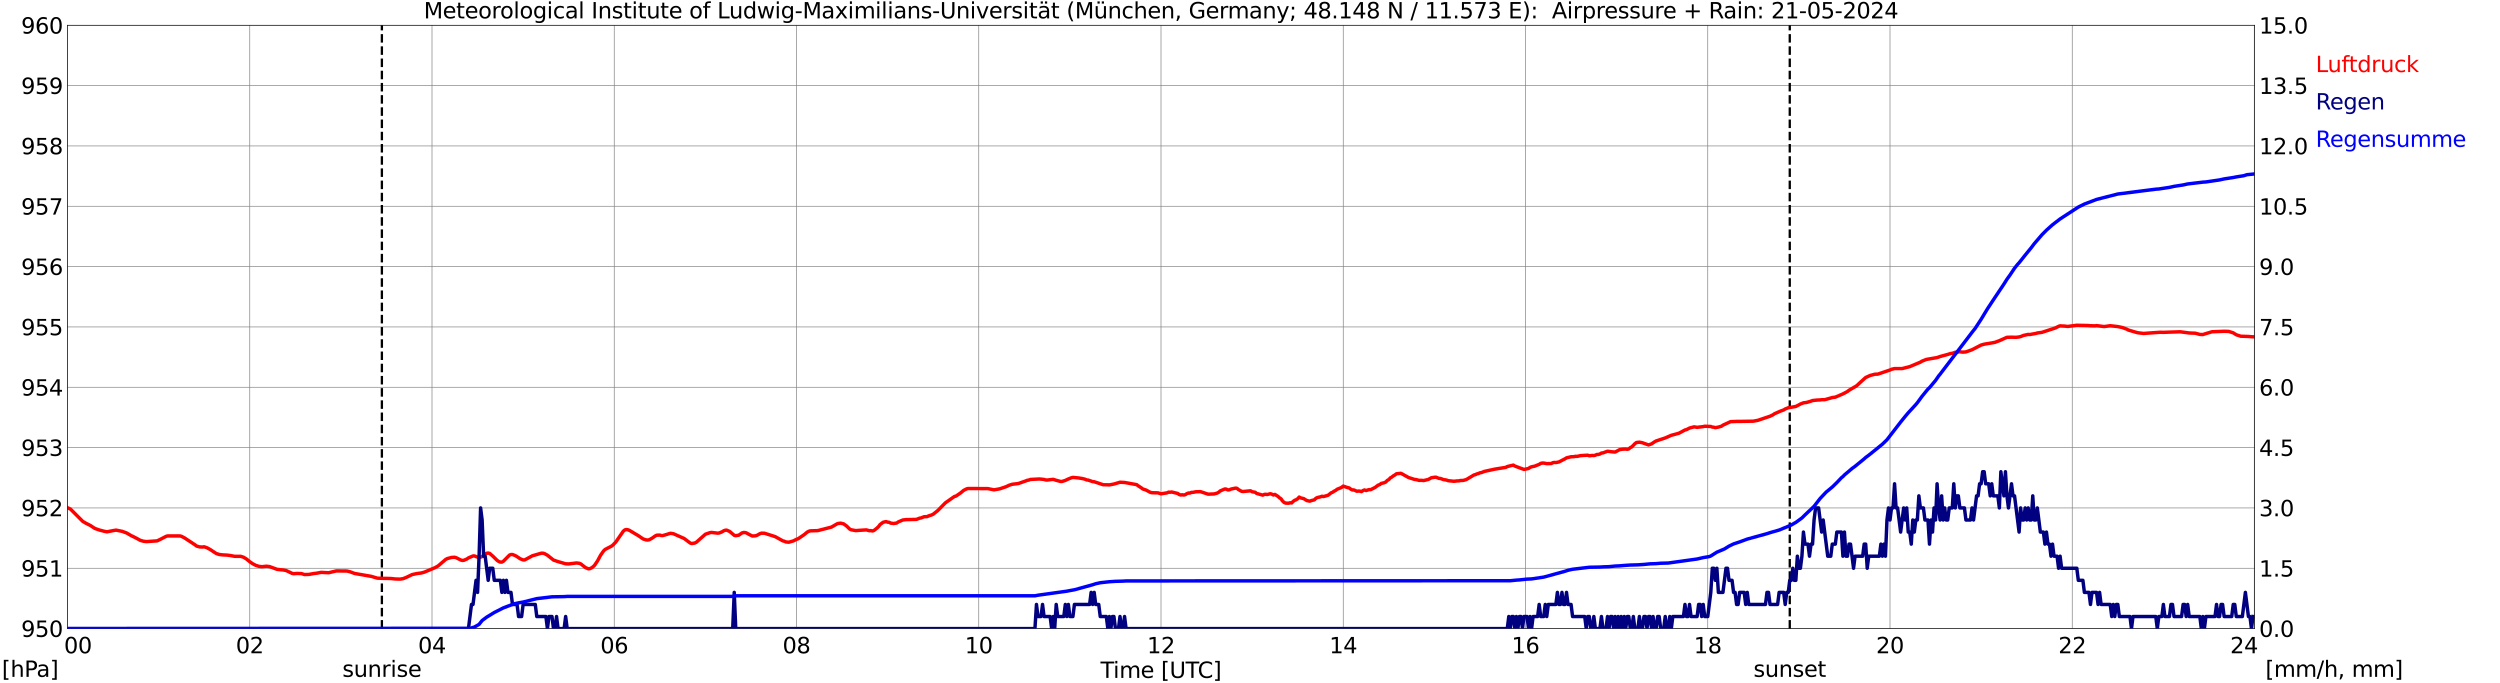 <?xml version="1.0" encoding="utf-8" standalone="no"?>
<!DOCTYPE svg PUBLIC "-//W3C//DTD SVG 1.1//EN"
  "http://www.w3.org/Graphics/SVG/1.1/DTD/svg11.dtd">
<svg xmlns:xlink="http://www.w3.org/1999/xlink" width="1085.4pt" height="296.64pt" viewBox="0 0 1085.4 296.64" xmlns="http://www.w3.org/2000/svg" version="1.1">
 <defs>
  <style type="text/css">*{stroke-linejoin: round; stroke-linecap: butt}</style>
 </defs>
 <g id="figure_1">
  <g id="patch_1">
   <path d="M 0 296.64 
L 1085.4 296.64 
L 1085.4 0 
L 0 0 
z
" style="fill: #ffffff"/>
  </g>
  <g id="axes_1">
   <g id="patch_2">
    <path d="M 29.306 272.909 
L 978.814 272.909 
L 978.814 10.976 
L 29.306 10.976 
z
" style="fill: #ffffff"/>
   </g>
   <g id="patch_3">
    <path d="M 978.814 272.909 
L 978.814 272.909 
L 978.814 10.976 
L 978.814 10.976 
z
" clip-path="url(#p2ad7e3a750)" style="fill: #d3d3d3; opacity: 0.25; stroke: #d3d3d3; stroke-linejoin: miter"/>
   </g>
   <g id="matplotlib.axis_1">
    <g id="xtick_1">
     <g id="line2d_1">
      <path d="M 29.306 272.909 
L 29.306 10.976 
" clip-path="url(#p2ad7e3a750)" style="fill: none; stroke: #808080; stroke-width: 0.3; stroke-linecap: square"/>
     </g>
     <g id="line2d_2"/>
     <g id="text_1">
      <!--    00 -->
      <g transform="translate(18.733 283.627) scale(0.095 -0.095)">
       <defs>
        <path id="DejaVuSans-20" transform="scale(0.016)"/>
        <path id="DejaVuSans-30" d="M 2034 4250 
Q 1547 4250 1301 3770 
Q 1056 3291 1056 2328 
Q 1056 1369 1301 889 
Q 1547 409 2034 409 
Q 2525 409 2770 889 
Q 3016 1369 3016 2328 
Q 3016 3291 2770 3770 
Q 2525 4250 2034 4250 
z
M 2034 4750 
Q 2819 4750 3233 4129 
Q 3647 3509 3647 2328 
Q 3647 1150 3233 529 
Q 2819 -91 2034 -91 
Q 1250 -91 836 529 
Q 422 1150 422 2328 
Q 422 3509 836 4129 
Q 1250 4750 2034 4750 
z
" transform="scale(0.016)"/>
       </defs>
       <use xlink:href="#DejaVuSans-20"/>
       <use xlink:href="#DejaVuSans-20" transform="translate(31.787 0)"/>
       <use xlink:href="#DejaVuSans-20" transform="translate(63.574 0)"/>
       <use xlink:href="#DejaVuSans-30" transform="translate(95.361 0)"/>
       <use xlink:href="#DejaVuSans-30" transform="translate(158.984 0)"/>
      </g>
     </g>
    </g>
    <g id="xtick_2">
     <g id="line2d_3">
      <path d="M 108.431 272.909 
L 108.431 10.976 
" clip-path="url(#p2ad7e3a750)" style="fill: none; stroke: #808080; stroke-width: 0.3; stroke-linecap: square"/>
     </g>
     <g id="line2d_4"/>
     <g id="text_2">
      <!-- 02 -->
      <g transform="translate(102.387 283.627) scale(0.095 -0.095)">
       <defs>
        <path id="DejaVuSans-32" d="M 1228 531 
L 3431 531 
L 3431 0 
L 469 0 
L 469 531 
Q 828 903 1448 1529 
Q 2069 2156 2228 2338 
Q 2531 2678 2651 2914 
Q 2772 3150 2772 3378 
Q 2772 3750 2511 3984 
Q 2250 4219 1831 4219 
Q 1534 4219 1204 4116 
Q 875 4013 500 3803 
L 500 4441 
Q 881 4594 1212 4672 
Q 1544 4750 1819 4750 
Q 2544 4750 2975 4387 
Q 3406 4025 3406 3419 
Q 3406 3131 3298 2873 
Q 3191 2616 2906 2266 
Q 2828 2175 2409 1742 
Q 1991 1309 1228 531 
z
" transform="scale(0.016)"/>
       </defs>
       <use xlink:href="#DejaVuSans-30"/>
       <use xlink:href="#DejaVuSans-32" transform="translate(63.623 0)"/>
      </g>
     </g>
    </g>
    <g id="xtick_3">
     <g id="line2d_5">
      <path d="M 187.557 272.909 
L 187.557 10.976 
" clip-path="url(#p2ad7e3a750)" style="fill: none; stroke: #808080; stroke-width: 0.3; stroke-linecap: square"/>
     </g>
     <g id="line2d_6"/>
     <g id="text_3">
      <!-- 04 -->
      <g transform="translate(181.513 283.627) scale(0.095 -0.095)">
       <defs>
        <path id="DejaVuSans-34" d="M 2419 4116 
L 825 1625 
L 2419 1625 
L 2419 4116 
z
M 2253 4666 
L 3047 4666 
L 3047 1625 
L 3713 1625 
L 3713 1100 
L 3047 1100 
L 3047 0 
L 2419 0 
L 2419 1100 
L 313 1100 
L 313 1709 
L 2253 4666 
z
" transform="scale(0.016)"/>
       </defs>
       <use xlink:href="#DejaVuSans-30"/>
       <use xlink:href="#DejaVuSans-34" transform="translate(63.623 0)"/>
      </g>
     </g>
    </g>
    <g id="xtick_4">
     <g id="line2d_7">
      <path d="M 266.683 272.909 
L 266.683 10.976 
" clip-path="url(#p2ad7e3a750)" style="fill: none; stroke: #808080; stroke-width: 0.3; stroke-linecap: square"/>
     </g>
     <g id="line2d_8"/>
     <g id="text_4">
      <!-- 06 -->
      <g transform="translate(260.638 283.627) scale(0.095 -0.095)">
       <defs>
        <path id="DejaVuSans-36" d="M 2113 2584 
Q 1688 2584 1439 2293 
Q 1191 2003 1191 1497 
Q 1191 994 1439 701 
Q 1688 409 2113 409 
Q 2538 409 2786 701 
Q 3034 994 3034 1497 
Q 3034 2003 2786 2293 
Q 2538 2584 2113 2584 
z
M 3366 4563 
L 3366 3988 
Q 3128 4100 2886 4159 
Q 2644 4219 2406 4219 
Q 1781 4219 1451 3797 
Q 1122 3375 1075 2522 
Q 1259 2794 1537 2939 
Q 1816 3084 2150 3084 
Q 2853 3084 3261 2657 
Q 3669 2231 3669 1497 
Q 3669 778 3244 343 
Q 2819 -91 2113 -91 
Q 1303 -91 875 529 
Q 447 1150 447 2328 
Q 447 3434 972 4092 
Q 1497 4750 2381 4750 
Q 2619 4750 2861 4703 
Q 3103 4656 3366 4563 
z
" transform="scale(0.016)"/>
       </defs>
       <use xlink:href="#DejaVuSans-30"/>
       <use xlink:href="#DejaVuSans-36" transform="translate(63.623 0)"/>
      </g>
     </g>
    </g>
    <g id="xtick_5">
     <g id="line2d_9">
      <path d="M 345.808 272.909 
L 345.808 10.976 
" clip-path="url(#p2ad7e3a750)" style="fill: none; stroke: #808080; stroke-width: 0.3; stroke-linecap: square"/>
     </g>
     <g id="line2d_10"/>
     <g id="text_5">
      <!-- 08 -->
      <g transform="translate(339.764 283.627) scale(0.095 -0.095)">
       <defs>
        <path id="DejaVuSans-38" d="M 2034 2216 
Q 1584 2216 1326 1975 
Q 1069 1734 1069 1313 
Q 1069 891 1326 650 
Q 1584 409 2034 409 
Q 2484 409 2743 651 
Q 3003 894 3003 1313 
Q 3003 1734 2745 1975 
Q 2488 2216 2034 2216 
z
M 1403 2484 
Q 997 2584 770 2862 
Q 544 3141 544 3541 
Q 544 4100 942 4425 
Q 1341 4750 2034 4750 
Q 2731 4750 3128 4425 
Q 3525 4100 3525 3541 
Q 3525 3141 3298 2862 
Q 3072 2584 2669 2484 
Q 3125 2378 3379 2068 
Q 3634 1759 3634 1313 
Q 3634 634 3220 271 
Q 2806 -91 2034 -91 
Q 1263 -91 848 271 
Q 434 634 434 1313 
Q 434 1759 690 2068 
Q 947 2378 1403 2484 
z
M 1172 3481 
Q 1172 3119 1398 2916 
Q 1625 2713 2034 2713 
Q 2441 2713 2670 2916 
Q 2900 3119 2900 3481 
Q 2900 3844 2670 4047 
Q 2441 4250 2034 4250 
Q 1625 4250 1398 4047 
Q 1172 3844 1172 3481 
z
" transform="scale(0.016)"/>
       </defs>
       <use xlink:href="#DejaVuSans-30"/>
       <use xlink:href="#DejaVuSans-38" transform="translate(63.623 0)"/>
      </g>
     </g>
    </g>
    <g id="xtick_6">
     <g id="line2d_11">
      <path d="M 424.934 272.909 
L 424.934 10.976 
" clip-path="url(#p2ad7e3a750)" style="fill: none; stroke: #808080; stroke-width: 0.3; stroke-linecap: square"/>
     </g>
     <g id="line2d_12"/>
     <g id="text_6">
      <!-- 10 -->
      <g transform="translate(418.89 283.627) scale(0.095 -0.095)">
       <defs>
        <path id="DejaVuSans-31" d="M 794 531 
L 1825 531 
L 1825 4091 
L 703 3866 
L 703 4441 
L 1819 4666 
L 2450 4666 
L 2450 531 
L 3481 531 
L 3481 0 
L 794 0 
L 794 531 
z
" transform="scale(0.016)"/>
       </defs>
       <use xlink:href="#DejaVuSans-31"/>
       <use xlink:href="#DejaVuSans-30" transform="translate(63.623 0)"/>
      </g>
     </g>
    </g>
    <g id="xtick_7">
     <g id="line2d_13">
      <path d="M 504.06 272.909 
L 504.06 10.976 
" clip-path="url(#p2ad7e3a750)" style="fill: none; stroke: #808080; stroke-width: 0.3; stroke-linecap: square"/>
     </g>
     <g id="line2d_14"/>
     <g id="text_7">
      <!-- 12 -->
      <g transform="translate(498.015 283.627) scale(0.095 -0.095)">
       <use xlink:href="#DejaVuSans-31"/>
       <use xlink:href="#DejaVuSans-32" transform="translate(63.623 0)"/>
      </g>
     </g>
    </g>
    <g id="xtick_8">
     <g id="line2d_15">
      <path d="M 583.185 272.909 
L 583.185 10.976 
" clip-path="url(#p2ad7e3a750)" style="fill: none; stroke: #808080; stroke-width: 0.3; stroke-linecap: square"/>
     </g>
     <g id="line2d_16"/>
     <g id="text_8">
      <!-- 14 -->
      <g transform="translate(577.141 283.627) scale(0.095 -0.095)">
       <use xlink:href="#DejaVuSans-31"/>
       <use xlink:href="#DejaVuSans-34" transform="translate(63.623 0)"/>
      </g>
     </g>
    </g>
    <g id="xtick_9">
     <g id="line2d_17">
      <path d="M 662.311 272.909 
L 662.311 10.976 
" clip-path="url(#p2ad7e3a750)" style="fill: none; stroke: #808080; stroke-width: 0.3; stroke-linecap: square"/>
     </g>
     <g id="line2d_18"/>
     <g id="text_9">
      <!-- 16 -->
      <g transform="translate(656.267 283.627) scale(0.095 -0.095)">
       <use xlink:href="#DejaVuSans-31"/>
       <use xlink:href="#DejaVuSans-36" transform="translate(63.623 0)"/>
      </g>
     </g>
    </g>
    <g id="xtick_10">
     <g id="line2d_19">
      <path d="M 741.437 272.909 
L 741.437 10.976 
" clip-path="url(#p2ad7e3a750)" style="fill: none; stroke: #808080; stroke-width: 0.3; stroke-linecap: square"/>
     </g>
     <g id="line2d_20"/>
     <g id="text_10">
      <!-- 18 -->
      <g transform="translate(735.392 283.627) scale(0.095 -0.095)">
       <use xlink:href="#DejaVuSans-31"/>
       <use xlink:href="#DejaVuSans-38" transform="translate(63.623 0)"/>
      </g>
     </g>
    </g>
    <g id="xtick_11">
     <g id="line2d_21">
      <path d="M 820.562 272.909 
L 820.562 10.976 
" clip-path="url(#p2ad7e3a750)" style="fill: none; stroke: #808080; stroke-width: 0.3; stroke-linecap: square"/>
     </g>
     <g id="line2d_22"/>
     <g id="text_11">
      <!-- 20 -->
      <g transform="translate(814.518 283.627) scale(0.095 -0.095)">
       <use xlink:href="#DejaVuSans-32"/>
       <use xlink:href="#DejaVuSans-30" transform="translate(63.623 0)"/>
      </g>
     </g>
    </g>
    <g id="xtick_12">
     <g id="line2d_23">
      <path d="M 899.688 272.909 
L 899.688 10.976 
" clip-path="url(#p2ad7e3a750)" style="fill: none; stroke: #808080; stroke-width: 0.3; stroke-linecap: square"/>
     </g>
     <g id="line2d_24"/>
     <g id="text_12">
      <!-- 22 -->
      <g transform="translate(893.644 283.627) scale(0.095 -0.095)">
       <use xlink:href="#DejaVuSans-32"/>
       <use xlink:href="#DejaVuSans-32" transform="translate(63.623 0)"/>
      </g>
     </g>
    </g>
    <g id="xtick_13">
     <g id="line2d_25">
      <path d="M 978.814 272.909 
L 978.814 10.976 
" clip-path="url(#p2ad7e3a750)" style="fill: none; stroke: #808080; stroke-width: 0.3; stroke-linecap: square"/>
     </g>
     <g id="line2d_26"/>
     <g id="text_13">
      <!-- 24    -->
      <g transform="translate(968.241 283.627) scale(0.095 -0.095)">
       <use xlink:href="#DejaVuSans-32"/>
       <use xlink:href="#DejaVuSans-34" transform="translate(63.623 0)"/>
       <use xlink:href="#DejaVuSans-20" transform="translate(127.246 0)"/>
       <use xlink:href="#DejaVuSans-20" transform="translate(159.033 0)"/>
       <use xlink:href="#DejaVuSans-20" transform="translate(190.82 0)"/>
      </g>
     </g>
    </g>
    <g id="text_14">
     <!-- Time [UTC] -->
     <g transform="translate(477.806 294.322) scale(0.095 -0.095)">
      <defs>
       <path id="DejaVuSans-54" d="M -19 4666 
L 3928 4666 
L 3928 4134 
L 2272 4134 
L 2272 0 
L 1638 0 
L 1638 4134 
L -19 4134 
L -19 4666 
z
" transform="scale(0.016)"/>
       <path id="DejaVuSans-69" d="M 603 3500 
L 1178 3500 
L 1178 0 
L 603 0 
L 603 3500 
z
M 603 4863 
L 1178 4863 
L 1178 4134 
L 603 4134 
L 603 4863 
z
" transform="scale(0.016)"/>
       <path id="DejaVuSans-6d" d="M 3328 2828 
Q 3544 3216 3844 3400 
Q 4144 3584 4550 3584 
Q 5097 3584 5394 3201 
Q 5691 2819 5691 2113 
L 5691 0 
L 5113 0 
L 5113 2094 
Q 5113 2597 4934 2840 
Q 4756 3084 4391 3084 
Q 3944 3084 3684 2787 
Q 3425 2491 3425 1978 
L 3425 0 
L 2847 0 
L 2847 2094 
Q 2847 2600 2669 2842 
Q 2491 3084 2119 3084 
Q 1678 3084 1418 2786 
Q 1159 2488 1159 1978 
L 1159 0 
L 581 0 
L 581 3500 
L 1159 3500 
L 1159 2956 
Q 1356 3278 1631 3431 
Q 1906 3584 2284 3584 
Q 2666 3584 2933 3390 
Q 3200 3197 3328 2828 
z
" transform="scale(0.016)"/>
       <path id="DejaVuSans-65" d="M 3597 1894 
L 3597 1613 
L 953 1613 
Q 991 1019 1311 708 
Q 1631 397 2203 397 
Q 2534 397 2845 478 
Q 3156 559 3463 722 
L 3463 178 
Q 3153 47 2828 -22 
Q 2503 -91 2169 -91 
Q 1331 -91 842 396 
Q 353 884 353 1716 
Q 353 2575 817 3079 
Q 1281 3584 2069 3584 
Q 2775 3584 3186 3129 
Q 3597 2675 3597 1894 
z
M 3022 2063 
Q 3016 2534 2758 2815 
Q 2500 3097 2075 3097 
Q 1594 3097 1305 2825 
Q 1016 2553 972 2059 
L 3022 2063 
z
" transform="scale(0.016)"/>
       <path id="DejaVuSans-5b" d="M 550 4863 
L 1875 4863 
L 1875 4416 
L 1125 4416 
L 1125 -397 
L 1875 -397 
L 1875 -844 
L 550 -844 
L 550 4863 
z
" transform="scale(0.016)"/>
       <path id="DejaVuSans-55" d="M 556 4666 
L 1191 4666 
L 1191 1831 
Q 1191 1081 1462 751 
Q 1734 422 2344 422 
Q 2950 422 3222 751 
Q 3494 1081 3494 1831 
L 3494 4666 
L 4128 4666 
L 4128 1753 
Q 4128 841 3676 375 
Q 3225 -91 2344 -91 
Q 1459 -91 1007 375 
Q 556 841 556 1753 
L 556 4666 
z
" transform="scale(0.016)"/>
       <path id="DejaVuSans-43" d="M 4122 4306 
L 4122 3641 
Q 3803 3938 3442 4084 
Q 3081 4231 2675 4231 
Q 1875 4231 1450 3742 
Q 1025 3253 1025 2328 
Q 1025 1406 1450 917 
Q 1875 428 2675 428 
Q 3081 428 3442 575 
Q 3803 722 4122 1019 
L 4122 359 
Q 3791 134 3420 21 
Q 3050 -91 2638 -91 
Q 1578 -91 968 557 
Q 359 1206 359 2328 
Q 359 3453 968 4101 
Q 1578 4750 2638 4750 
Q 3056 4750 3426 4639 
Q 3797 4528 4122 4306 
z
" transform="scale(0.016)"/>
       <path id="DejaVuSans-5d" d="M 1947 4863 
L 1947 -844 
L 622 -844 
L 622 -397 
L 1369 -397 
L 1369 4416 
L 622 4416 
L 622 4863 
L 1947 4863 
z
" transform="scale(0.016)"/>
      </defs>
      <use xlink:href="#DejaVuSans-54"/>
      <use xlink:href="#DejaVuSans-69" transform="translate(57.959 0)"/>
      <use xlink:href="#DejaVuSans-6d" transform="translate(85.742 0)"/>
      <use xlink:href="#DejaVuSans-65" transform="translate(183.154 0)"/>
      <use xlink:href="#DejaVuSans-20" transform="translate(244.678 0)"/>
      <use xlink:href="#DejaVuSans-5b" transform="translate(276.465 0)"/>
      <use xlink:href="#DejaVuSans-55" transform="translate(315.479 0)"/>
      <use xlink:href="#DejaVuSans-54" transform="translate(388.672 0)"/>
      <use xlink:href="#DejaVuSans-43" transform="translate(443.881 0)"/>
      <use xlink:href="#DejaVuSans-5d" transform="translate(513.705 0)"/>
     </g>
    </g>
   </g>
   <g id="matplotlib.axis_2">
    <g id="ytick_1">
     <g id="line2d_27">
      <path d="M 29.306 272.909 
L 978.814 272.909 
" clip-path="url(#p2ad7e3a750)" style="fill: none; stroke: #808080; stroke-width: 0.3; stroke-linecap: square"/>
     </g>
     <g id="line2d_28"/>
     <g id="text_15">
      <!-- 950 -->
      <g transform="translate(9.173 276.518) scale(0.095 -0.095)">
       <defs>
        <path id="DejaVuSans-39" d="M 703 97 
L 703 672 
Q 941 559 1184 500 
Q 1428 441 1663 441 
Q 2288 441 2617 861 
Q 2947 1281 2994 2138 
Q 2813 1869 2534 1725 
Q 2256 1581 1919 1581 
Q 1219 1581 811 2004 
Q 403 2428 403 3163 
Q 403 3881 828 4315 
Q 1253 4750 1959 4750 
Q 2769 4750 3195 4129 
Q 3622 3509 3622 2328 
Q 3622 1225 3098 567 
Q 2575 -91 1691 -91 
Q 1453 -91 1209 -44 
Q 966 3 703 97 
z
M 1959 2075 
Q 2384 2075 2632 2365 
Q 2881 2656 2881 3163 
Q 2881 3666 2632 3958 
Q 2384 4250 1959 4250 
Q 1534 4250 1286 3958 
Q 1038 3666 1038 3163 
Q 1038 2656 1286 2365 
Q 1534 2075 1959 2075 
z
" transform="scale(0.016)"/>
        <path id="DejaVuSans-35" d="M 691 4666 
L 3169 4666 
L 3169 4134 
L 1269 4134 
L 1269 2991 
Q 1406 3038 1543 3061 
Q 1681 3084 1819 3084 
Q 2600 3084 3056 2656 
Q 3513 2228 3513 1497 
Q 3513 744 3044 326 
Q 2575 -91 1722 -91 
Q 1428 -91 1123 -41 
Q 819 9 494 109 
L 494 744 
Q 775 591 1075 516 
Q 1375 441 1709 441 
Q 2250 441 2565 725 
Q 2881 1009 2881 1497 
Q 2881 1984 2565 2268 
Q 2250 2553 1709 2553 
Q 1456 2553 1204 2497 
Q 953 2441 691 2322 
L 691 4666 
z
" transform="scale(0.016)"/>
       </defs>
       <use xlink:href="#DejaVuSans-39"/>
       <use xlink:href="#DejaVuSans-35" transform="translate(63.623 0)"/>
       <use xlink:href="#DejaVuSans-30" transform="translate(127.246 0)"/>
      </g>
     </g>
    </g>
    <g id="ytick_2">
     <g id="line2d_29">
      <path d="M 29.306 246.715 
L 978.814 246.715 
" clip-path="url(#p2ad7e3a750)" style="fill: none; stroke: #808080; stroke-width: 0.3; stroke-linecap: square"/>
     </g>
     <g id="line2d_30"/>
     <g id="text_16">
      <!-- 951 -->
      <g transform="translate(9.173 250.325) scale(0.095 -0.095)">
       <use xlink:href="#DejaVuSans-39"/>
       <use xlink:href="#DejaVuSans-35" transform="translate(63.623 0)"/>
       <use xlink:href="#DejaVuSans-31" transform="translate(127.246 0)"/>
      </g>
     </g>
    </g>
    <g id="ytick_3">
     <g id="line2d_31">
      <path d="M 29.306 220.522 
L 978.814 220.522 
" clip-path="url(#p2ad7e3a750)" style="fill: none; stroke: #808080; stroke-width: 0.3; stroke-linecap: square"/>
     </g>
     <g id="line2d_32"/>
     <g id="text_17">
      <!-- 952 -->
      <g transform="translate(9.173 224.131) scale(0.095 -0.095)">
       <use xlink:href="#DejaVuSans-39"/>
       <use xlink:href="#DejaVuSans-35" transform="translate(63.623 0)"/>
       <use xlink:href="#DejaVuSans-32" transform="translate(127.246 0)"/>
      </g>
     </g>
    </g>
    <g id="ytick_4">
     <g id="line2d_33">
      <path d="M 29.306 194.329 
L 978.814 194.329 
" clip-path="url(#p2ad7e3a750)" style="fill: none; stroke: #808080; stroke-width: 0.3; stroke-linecap: square"/>
     </g>
     <g id="line2d_34"/>
     <g id="text_18">
      <!-- 953 -->
      <g transform="translate(9.173 197.938) scale(0.095 -0.095)">
       <defs>
        <path id="DejaVuSans-33" d="M 2597 2516 
Q 3050 2419 3304 2112 
Q 3559 1806 3559 1356 
Q 3559 666 3084 287 
Q 2609 -91 1734 -91 
Q 1441 -91 1130 -33 
Q 819 25 488 141 
L 488 750 
Q 750 597 1062 519 
Q 1375 441 1716 441 
Q 2309 441 2620 675 
Q 2931 909 2931 1356 
Q 2931 1769 2642 2001 
Q 2353 2234 1838 2234 
L 1294 2234 
L 1294 2753 
L 1863 2753 
Q 2328 2753 2575 2939 
Q 2822 3125 2822 3475 
Q 2822 3834 2567 4026 
Q 2313 4219 1838 4219 
Q 1578 4219 1281 4162 
Q 984 4106 628 3988 
L 628 4550 
Q 988 4650 1302 4700 
Q 1616 4750 1894 4750 
Q 2613 4750 3031 4423 
Q 3450 4097 3450 3541 
Q 3450 3153 3228 2886 
Q 3006 2619 2597 2516 
z
" transform="scale(0.016)"/>
       </defs>
       <use xlink:href="#DejaVuSans-39"/>
       <use xlink:href="#DejaVuSans-35" transform="translate(63.623 0)"/>
       <use xlink:href="#DejaVuSans-33" transform="translate(127.246 0)"/>
      </g>
     </g>
    </g>
    <g id="ytick_5">
     <g id="line2d_35">
      <path d="M 29.306 168.136 
L 978.814 168.136 
" clip-path="url(#p2ad7e3a750)" style="fill: none; stroke: #808080; stroke-width: 0.3; stroke-linecap: square"/>
     </g>
     <g id="line2d_36"/>
     <g id="text_19">
      <!-- 954 -->
      <g transform="translate(9.173 171.745) scale(0.095 -0.095)">
       <use xlink:href="#DejaVuSans-39"/>
       <use xlink:href="#DejaVuSans-35" transform="translate(63.623 0)"/>
       <use xlink:href="#DejaVuSans-34" transform="translate(127.246 0)"/>
      </g>
     </g>
    </g>
    <g id="ytick_6">
     <g id="line2d_37">
      <path d="M 29.306 141.942 
L 978.814 141.942 
" clip-path="url(#p2ad7e3a750)" style="fill: none; stroke: #808080; stroke-width: 0.3; stroke-linecap: square"/>
     </g>
     <g id="line2d_38"/>
     <g id="text_20">
      <!-- 955 -->
      <g transform="translate(9.173 145.551) scale(0.095 -0.095)">
       <use xlink:href="#DejaVuSans-39"/>
       <use xlink:href="#DejaVuSans-35" transform="translate(63.623 0)"/>
       <use xlink:href="#DejaVuSans-35" transform="translate(127.246 0)"/>
      </g>
     </g>
    </g>
    <g id="ytick_7">
     <g id="line2d_39">
      <path d="M 29.306 115.749 
L 978.814 115.749 
" clip-path="url(#p2ad7e3a750)" style="fill: none; stroke: #808080; stroke-width: 0.3; stroke-linecap: square"/>
     </g>
     <g id="line2d_40"/>
     <g id="text_21">
      <!-- 956 -->
      <g transform="translate(9.173 119.358) scale(0.095 -0.095)">
       <use xlink:href="#DejaVuSans-39"/>
       <use xlink:href="#DejaVuSans-35" transform="translate(63.623 0)"/>
       <use xlink:href="#DejaVuSans-36" transform="translate(127.246 0)"/>
      </g>
     </g>
    </g>
    <g id="ytick_8">
     <g id="line2d_41">
      <path d="M 29.306 89.556 
L 978.814 89.556 
" clip-path="url(#p2ad7e3a750)" style="fill: none; stroke: #808080; stroke-width: 0.3; stroke-linecap: square"/>
     </g>
     <g id="line2d_42"/>
     <g id="text_22">
      <!-- 957 -->
      <g transform="translate(9.173 93.165) scale(0.095 -0.095)">
       <defs>
        <path id="DejaVuSans-37" d="M 525 4666 
L 3525 4666 
L 3525 4397 
L 1831 0 
L 1172 0 
L 2766 4134 
L 525 4134 
L 525 4666 
z
" transform="scale(0.016)"/>
       </defs>
       <use xlink:href="#DejaVuSans-39"/>
       <use xlink:href="#DejaVuSans-35" transform="translate(63.623 0)"/>
       <use xlink:href="#DejaVuSans-37" transform="translate(127.246 0)"/>
      </g>
     </g>
    </g>
    <g id="ytick_9">
     <g id="line2d_43">
      <path d="M 29.306 63.362 
L 978.814 63.362 
" clip-path="url(#p2ad7e3a750)" style="fill: none; stroke: #808080; stroke-width: 0.3; stroke-linecap: square"/>
     </g>
     <g id="line2d_44"/>
     <g id="text_23">
      <!-- 958 -->
      <g transform="translate(9.173 66.972) scale(0.095 -0.095)">
       <use xlink:href="#DejaVuSans-39"/>
       <use xlink:href="#DejaVuSans-35" transform="translate(63.623 0)"/>
       <use xlink:href="#DejaVuSans-38" transform="translate(127.246 0)"/>
      </g>
     </g>
    </g>
    <g id="ytick_10">
     <g id="line2d_45">
      <path d="M 29.306 37.169 
L 978.814 37.169 
" clip-path="url(#p2ad7e3a750)" style="fill: none; stroke: #808080; stroke-width: 0.3; stroke-linecap: square"/>
     </g>
     <g id="line2d_46"/>
     <g id="text_24">
      <!-- 959 -->
      <g transform="translate(9.173 40.778) scale(0.095 -0.095)">
       <use xlink:href="#DejaVuSans-39"/>
       <use xlink:href="#DejaVuSans-35" transform="translate(63.623 0)"/>
       <use xlink:href="#DejaVuSans-39" transform="translate(127.246 0)"/>
      </g>
     </g>
    </g>
    <g id="ytick_11">
     <g id="line2d_47">
      <path d="M 29.306 10.976 
L 978.814 10.976 
" clip-path="url(#p2ad7e3a750)" style="fill: none; stroke: #808080; stroke-width: 0.3; stroke-linecap: square"/>
     </g>
     <g id="line2d_48"/>
     <g id="text_25">
      <!-- 960 -->
      <g transform="translate(9.173 14.585) scale(0.095 -0.095)">
       <use xlink:href="#DejaVuSans-39"/>
       <use xlink:href="#DejaVuSans-36" transform="translate(63.623 0)"/>
       <use xlink:href="#DejaVuSans-30" transform="translate(127.246 0)"/>
      </g>
     </g>
    </g>
   </g>
   <g id="line2d_49">
    <path d="M 165.798 272.909 
L 165.798 10.976 
" clip-path="url(#p2ad7e3a750)" style="fill: none; stroke-dasharray: 3.7,1.6; stroke-dashoffset: 0; stroke: #000000"/>
   </g>
   <g id="line2d_50">
    <path d="M 777.043 272.909 
L 777.043 10.976 
" clip-path="url(#p2ad7e3a750)" style="fill: none; stroke-dasharray: 3.7,1.6; stroke-dashoffset: 0; stroke: #000000"/>
   </g>
   <g id="line2d_51">
    <path d="M 29.306 220.435 
L 30.625 221.046 
L 35.9 226.337 
L 37.218 227.123 
L 39.197 228.118 
L 41.175 229.428 
L 43.153 230.109 
L 45.131 230.633 
L 46.45 230.895 
L 49.087 230.371 
L 50.406 230.161 
L 53.043 230.685 
L 55.022 231.419 
L 57 232.571 
L 58.319 233.2 
L 60.297 234.247 
L 60.956 234.614 
L 62.275 234.981 
L 63.594 235.138 
L 68.209 234.824 
L 69.528 234.195 
L 72.166 232.833 
L 72.825 232.676 
L 78.1 232.676 
L 78.759 232.833 
L 80.078 233.514 
L 84.694 236.552 
L 85.353 237.076 
L 86.672 237.443 
L 87.991 237.495 
L 88.65 237.391 
L 89.969 237.862 
L 91.288 238.596 
L 93.266 239.905 
L 93.925 240.324 
L 95.244 240.743 
L 96.563 240.901 
L 98.541 241.005 
L 99.86 241.163 
L 101.838 241.529 
L 103.156 241.529 
L 104.475 241.529 
L 105.794 241.948 
L 107.113 242.786 
L 108.431 243.887 
L 109.75 244.777 
L 111.069 245.458 
L 112.388 245.877 
L 113.707 246.034 
L 115.685 245.825 
L 117.003 245.982 
L 120.3 247.187 
L 121.619 247.344 
L 122.938 247.449 
L 124.257 247.711 
L 126.894 248.968 
L 127.553 249.073 
L 128.872 248.968 
L 130.85 249.02 
L 132.169 249.44 
L 134.147 249.387 
L 136.125 249.02 
L 137.444 248.863 
L 139.422 248.497 
L 141.4 248.601 
L 142.719 248.654 
L 146.016 247.868 
L 150.632 247.92 
L 151.951 248.235 
L 153.929 248.968 
L 161.182 250.225 
L 163.819 251.011 
L 166.457 251.116 
L 167.776 251.116 
L 169.754 251.168 
L 171.732 251.378 
L 173.71 251.43 
L 175.029 251.221 
L 176.348 250.697 
L 178.985 249.44 
L 180.963 249.02 
L 182.941 248.759 
L 184.26 248.392 
L 188.876 246.454 
L 190.195 245.72 
L 193.492 242.891 
L 194.151 242.525 
L 196.129 242.001 
L 197.448 241.948 
L 198.107 242.158 
L 200.085 243.153 
L 200.745 243.31 
L 201.404 243.258 
L 202.723 242.682 
L 203.382 242.21 
L 205.36 241.372 
L 206.02 241.372 
L 207.339 241.896 
L 207.998 242.001 
L 208.657 241.896 
L 209.317 241.634 
L 210.635 240.534 
L 211.295 240.22 
L 211.954 240.115 
L 212.614 240.272 
L 213.932 241.424 
L 215.91 243.363 
L 216.57 243.782 
L 217.229 244.044 
L 217.889 244.044 
L 218.548 243.677 
L 221.186 241.005 
L 221.845 240.743 
L 222.504 240.743 
L 223.823 241.267 
L 225.142 242.105 
L 225.801 242.577 
L 227.12 243.101 
L 227.779 243.101 
L 229.757 242.053 
L 231.076 241.32 
L 235.033 240.167 
L 235.692 240.167 
L 236.351 240.324 
L 237.67 241.058 
L 240.308 243.153 
L 242.286 243.834 
L 245.583 244.777 
L 246.901 244.83 
L 249.539 244.515 
L 250.198 244.41 
L 251.517 244.568 
L 252.176 244.83 
L 254.155 246.401 
L 255.473 246.977 
L 256.133 246.873 
L 256.792 246.558 
L 257.451 246.087 
L 258.111 245.458 
L 259.43 243.52 
L 260.748 241.058 
L 262.067 239.172 
L 262.726 238.543 
L 265.364 237.181 
L 266.023 236.71 
L 267.342 235.348 
L 270.639 230.58 
L 271.298 230.057 
L 271.958 229.899 
L 272.617 230.004 
L 273.277 230.266 
L 275.914 231.838 
L 277.233 232.623 
L 279.211 233.986 
L 280.53 234.405 
L 281.189 234.457 
L 281.849 234.352 
L 283.167 233.619 
L 284.486 232.676 
L 285.145 232.362 
L 286.464 232.309 
L 287.124 232.519 
L 287.783 232.519 
L 289.761 231.942 
L 291.08 231.523 
L 292.399 231.733 
L 295.696 233.2 
L 297.014 233.776 
L 299.652 235.767 
L 300.311 235.976 
L 301.63 235.767 
L 302.289 235.452 
L 306.246 231.942 
L 308.224 231.261 
L 308.883 231.157 
L 311.521 231.471 
L 312.18 231.419 
L 313.499 230.895 
L 314.158 230.476 
L 314.818 230.214 
L 315.477 230.161 
L 316.796 230.738 
L 318.774 232.414 
L 319.433 232.571 
L 320.752 232.362 
L 322.071 231.419 
L 322.73 231.209 
L 323.39 231.209 
L 324.049 231.366 
L 325.368 232.1 
L 326.686 232.728 
L 328.005 232.623 
L 328.665 232.414 
L 329.983 231.681 
L 330.643 231.471 
L 331.961 231.523 
L 336.577 232.99 
L 339.874 234.824 
L 340.533 234.981 
L 341.193 235.295 
L 342.512 235.4 
L 344.49 234.824 
L 345.808 234.143 
L 346.468 233.933 
L 349.105 232.152 
L 350.424 231.052 
L 351.083 230.685 
L 351.743 230.476 
L 355.04 230.371 
L 360.974 228.852 
L 362.952 227.699 
L 363.612 227.332 
L 364.93 227.123 
L 366.249 227.437 
L 367.568 228.38 
L 368.887 229.69 
L 369.546 230.004 
L 371.524 230.371 
L 372.843 230.266 
L 376.14 230.057 
L 377.459 230.423 
L 378.118 230.371 
L 378.777 230.528 
L 379.437 230.318 
L 380.756 229.271 
L 381.415 228.642 
L 382.074 227.752 
L 383.393 226.756 
L 384.712 226.442 
L 385.371 226.704 
L 386.031 226.756 
L 386.69 227.123 
L 388.009 227.28 
L 389.328 227.071 
L 389.987 226.599 
L 391.965 225.761 
L 393.284 225.604 
L 397.899 225.499 
L 399.218 224.975 
L 399.878 224.87 
L 401.196 224.346 
L 402.515 224.294 
L 403.175 223.98 
L 404.493 223.561 
L 405.153 223.246 
L 406.471 222.199 
L 407.131 221.675 
L 410.428 218.322 
L 414.384 215.545 
L 415.043 215.388 
L 417.022 214.026 
L 418.34 212.926 
L 419.659 212.245 
L 420.318 212.088 
L 428.89 212.14 
L 431.528 212.664 
L 432.847 212.455 
L 434.165 212.193 
L 436.803 211.302 
L 438.122 210.673 
L 439.44 210.254 
L 442.078 209.94 
L 445.375 208.788 
L 446.034 208.526 
L 446.694 208.421 
L 447.353 208.159 
L 451.309 207.949 
L 453.287 208.159 
L 453.947 208.368 
L 454.606 208.421 
L 457.244 208.107 
L 458.563 208.526 
L 460.541 209.05 
L 461.2 208.997 
L 462.519 208.578 
L 463.838 207.949 
L 465.156 207.426 
L 465.816 207.268 
L 468.453 207.53 
L 469.772 207.74 
L 471.091 208.054 
L 471.75 208.368 
L 472.409 208.421 
L 474.388 209.102 
L 475.047 209.154 
L 479.003 210.464 
L 480.322 210.464 
L 481.641 210.516 
L 483.619 210.15 
L 486.256 209.364 
L 488.235 209.469 
L 493.51 210.412 
L 494.169 210.935 
L 495.488 211.774 
L 496.147 212.297 
L 497.466 212.717 
L 499.444 213.764 
L 500.103 213.921 
L 502.741 213.974 
L 504.06 214.393 
L 506.697 213.974 
L 507.357 213.66 
L 508.016 213.712 
L 508.675 213.607 
L 511.313 214.236 
L 511.972 214.707 
L 512.632 214.917 
L 513.291 214.812 
L 513.95 214.917 
L 514.61 214.76 
L 515.269 214.341 
L 515.929 214.079 
L 516.588 214.079 
L 517.247 213.764 
L 517.907 213.764 
L 519.226 213.502 
L 521.204 213.45 
L 524.501 214.55 
L 527.138 214.445 
L 528.457 214.079 
L 529.116 213.712 
L 529.776 213.136 
L 531.754 212.297 
L 532.413 212.35 
L 533.073 212.717 
L 533.732 212.664 
L 534.391 212.35 
L 536.369 211.931 
L 537.029 211.983 
L 537.688 212.559 
L 539.007 213.293 
L 539.666 213.398 
L 542.963 213.083 
L 543.623 213.502 
L 544.941 213.712 
L 545.601 214.236 
L 548.238 214.969 
L 548.898 214.655 
L 549.557 214.602 
L 550.216 214.707 
L 551.535 214.341 
L 552.195 214.55 
L 552.854 214.917 
L 553.513 214.655 
L 554.832 215.493 
L 555.491 216.122 
L 556.151 216.541 
L 556.81 217.484 
L 557.47 218.112 
L 558.129 218.427 
L 559.448 218.479 
L 560.107 218.27 
L 560.766 218.374 
L 561.426 217.693 
L 562.085 217.222 
L 562.745 216.96 
L 563.404 216.541 
L 564.063 215.807 
L 564.723 216.174 
L 566.042 216.488 
L 567.36 217.327 
L 568.679 217.589 
L 569.338 217.327 
L 570.657 217.012 
L 571.317 216.331 
L 571.976 216.017 
L 573.295 215.703 
L 573.954 215.441 
L 574.613 215.598 
L 576.592 215.022 
L 577.91 213.974 
L 578.57 213.712 
L 579.229 213.24 
L 579.889 212.926 
L 580.548 212.402 
L 581.867 211.878 
L 582.526 211.564 
L 583.185 211.04 
L 584.504 211.512 
L 585.823 211.878 
L 586.482 212.402 
L 587.142 212.717 
L 587.801 212.717 
L 589.12 213.293 
L 589.779 213.188 
L 590.439 213.24 
L 591.098 213.45 
L 591.757 212.979 
L 592.417 212.717 
L 593.076 212.979 
L 594.395 212.559 
L 595.054 212.612 
L 597.032 211.616 
L 598.351 210.621 
L 599.011 210.412 
L 599.67 209.888 
L 600.989 209.573 
L 601.648 209.259 
L 602.307 208.578 
L 602.967 208.211 
L 603.626 207.478 
L 604.286 207.111 
L 604.945 206.587 
L 605.604 206.221 
L 606.264 205.697 
L 608.242 205.487 
L 611.539 207.321 
L 614.176 208.159 
L 614.836 208.211 
L 616.154 208.578 
L 616.814 208.526 
L 618.133 208.63 
L 619.451 208.316 
L 620.111 208.159 
L 621.429 207.426 
L 622.748 207.216 
L 623.408 207.164 
L 624.726 207.687 
L 625.386 207.74 
L 626.705 208.211 
L 628.023 208.421 
L 628.683 208.683 
L 630.661 208.892 
L 631.32 208.945 
L 632.639 208.788 
L 633.298 208.788 
L 633.958 208.63 
L 635.276 208.578 
L 636.595 208.211 
L 639.233 206.64 
L 639.892 206.221 
L 640.552 206.063 
L 641.211 205.749 
L 641.87 205.592 
L 642.53 205.278 
L 643.189 205.173 
L 644.508 204.649 
L 649.123 203.654 
L 653.739 202.92 
L 654.399 202.554 
L 655.717 202.239 
L 657.036 201.925 
L 657.695 202.344 
L 661.652 203.811 
L 663.63 203.392 
L 664.289 202.92 
L 664.949 202.658 
L 666.267 202.396 
L 667.586 201.873 
L 668.246 201.611 
L 668.905 201.192 
L 669.564 201.034 
L 670.224 201.034 
L 671.542 201.296 
L 673.521 201.244 
L 674.18 200.877 
L 674.839 200.772 
L 675.499 200.825 
L 676.817 200.563 
L 679.455 199.201 
L 680.114 198.782 
L 681.433 198.467 
L 682.092 198.31 
L 683.411 198.258 
L 684.071 198.101 
L 684.73 198.153 
L 686.049 197.839 
L 687.368 197.734 
L 689.346 197.629 
L 690.005 197.891 
L 691.324 197.734 
L 691.983 197.786 
L 692.643 197.629 
L 693.302 197.315 
L 693.961 197.315 
L 694.621 197.105 
L 695.28 196.686 
L 695.939 196.634 
L 697.918 195.9 
L 699.896 196.162 
L 701.215 196.267 
L 703.193 195.219 
L 704.511 195.01 
L 705.83 194.958 
L 706.49 195.062 
L 707.149 194.905 
L 707.808 194.329 
L 708.468 194.015 
L 709.786 192.652 
L 710.446 192.129 
L 711.765 191.971 
L 713.083 192.233 
L 715.721 193.176 
L 717.04 192.705 
L 718.358 191.814 
L 719.018 191.448 
L 722.974 190.138 
L 725.612 188.985 
L 728.909 188.095 
L 731.546 186.68 
L 732.205 186.523 
L 733.524 185.842 
L 735.502 185.318 
L 736.821 185.528 
L 739.459 185.214 
L 740.118 185.056 
L 742.756 185.161 
L 743.415 185.423 
L 744.074 185.476 
L 744.734 185.685 
L 746.052 185.423 
L 747.371 185.056 
L 748.031 184.585 
L 751.327 183.066 
L 753.965 182.961 
L 755.284 182.961 
L 761.218 182.856 
L 763.196 182.489 
L 768.471 180.708 
L 769.79 180.08 
L 770.449 179.608 
L 773.087 178.456 
L 774.406 177.984 
L 775.065 177.565 
L 776.384 177.041 
L 779.681 176.465 
L 781.659 175.417 
L 782.978 174.893 
L 784.296 174.736 
L 786.275 174.16 
L 786.934 173.898 
L 788.912 173.689 
L 790.231 173.636 
L 790.89 173.531 
L 792.209 173.531 
L 794.847 172.798 
L 795.506 172.588 
L 796.825 172.431 
L 800.122 171.017 
L 802.1 169.969 
L 802.759 169.445 
L 806.056 167.507 
L 808.034 165.673 
L 810.012 163.892 
L 811.99 163.002 
L 813.969 162.478 
L 815.287 162.425 
L 820.562 160.644 
L 821.222 160.33 
L 822.541 160.016 
L 825.837 160.016 
L 829.134 159.177 
L 833.75 157.239 
L 834.409 156.82 
L 835.728 156.296 
L 836.388 156.034 
L 841.003 155.248 
L 842.322 154.777 
L 845.619 153.886 
L 846.938 153.467 
L 847.597 153.415 
L 848.916 152.943 
L 850.894 152.734 
L 852.213 152.891 
L 853.531 152.786 
L 856.169 151.843 
L 858.806 150.481 
L 860.125 149.8 
L 861.444 149.434 
L 866.06 148.648 
L 868.038 147.914 
L 871.335 146.447 
L 873.313 146.395 
L 875.291 146.447 
L 876.61 146.29 
L 877.269 146.133 
L 878.588 145.609 
L 880.566 145.19 
L 881.225 145.243 
L 883.863 144.771 
L 884.522 144.562 
L 886.5 144.3 
L 892.435 142.361 
L 893.754 141.68 
L 894.413 141.471 
L 896.391 141.576 
L 897.71 141.733 
L 901.666 141.209 
L 903.644 141.261 
L 906.282 141.314 
L 907.601 141.418 
L 909.579 141.471 
L 910.238 141.366 
L 913.535 141.785 
L 916.173 141.418 
L 919.469 141.785 
L 921.448 142.204 
L 923.426 142.938 
L 924.085 143.304 
L 928.041 144.457 
L 930.679 144.771 
L 931.998 144.666 
L 937.932 144.247 
L 939.251 144.3 
L 941.888 144.195 
L 945.185 144.09 
L 946.504 144.038 
L 950.46 144.562 
L 953.098 144.666 
L 955.076 145.19 
L 956.395 145.243 
L 957.714 144.824 
L 960.351 144.038 
L 962.989 143.933 
L 965.626 143.828 
L 967.604 143.881 
L 968.923 144.3 
L 969.582 144.509 
L 970.901 145.347 
L 972.22 145.766 
L 972.879 145.976 
L 976.176 146.081 
L 977.495 146.199 
L 978.154 146.22 
L 978.154 146.22 
" clip-path="url(#p2ad7e3a750)" style="fill: none; stroke: #ff0000; stroke-width: 1.5; stroke-linecap: square"/>
   </g>
   <g id="patch_4">
    <path d="M 29.306 272.909 
L 29.306 10.976 
" style="fill: none; stroke: #000000; stroke-width: 0.3; stroke-linejoin: miter; stroke-linecap: square"/>
   </g>
   <g id="patch_5">
    <path d="M 29.306 272.909 
L 978.814 272.909 
" style="fill: none; stroke: #000000; stroke-width: 0.3; stroke-linejoin: miter; stroke-linecap: square"/>
   </g>
   <g id="patch_6">
    <path d="M 29.306 10.976 
L 978.814 10.976 
" style="fill: none; stroke: #000000; stroke-width: 0.3; stroke-linejoin: miter; stroke-linecap: square"/>
   </g>
   <g id="text_26">
    <!-- sunrise -->
    <g transform="translate(148.633 293.863) scale(0.095 -0.095)">
     <defs>
      <path id="DejaVuSans-73" d="M 2834 3397 
L 2834 2853 
Q 2591 2978 2328 3040 
Q 2066 3103 1784 3103 
Q 1356 3103 1142 2972 
Q 928 2841 928 2578 
Q 928 2378 1081 2264 
Q 1234 2150 1697 2047 
L 1894 2003 
Q 2506 1872 2764 1633 
Q 3022 1394 3022 966 
Q 3022 478 2636 193 
Q 2250 -91 1575 -91 
Q 1294 -91 989 -36 
Q 684 19 347 128 
L 347 722 
Q 666 556 975 473 
Q 1284 391 1588 391 
Q 1994 391 2212 530 
Q 2431 669 2431 922 
Q 2431 1156 2273 1281 
Q 2116 1406 1581 1522 
L 1381 1569 
Q 847 1681 609 1914 
Q 372 2147 372 2553 
Q 372 3047 722 3315 
Q 1072 3584 1716 3584 
Q 2034 3584 2315 3537 
Q 2597 3491 2834 3397 
z
" transform="scale(0.016)"/>
      <path id="DejaVuSans-75" d="M 544 1381 
L 544 3500 
L 1119 3500 
L 1119 1403 
Q 1119 906 1312 657 
Q 1506 409 1894 409 
Q 2359 409 2629 706 
Q 2900 1003 2900 1516 
L 2900 3500 
L 3475 3500 
L 3475 0 
L 2900 0 
L 2900 538 
Q 2691 219 2414 64 
Q 2138 -91 1772 -91 
Q 1169 -91 856 284 
Q 544 659 544 1381 
z
M 1991 3584 
L 1991 3584 
z
" transform="scale(0.016)"/>
      <path id="DejaVuSans-6e" d="M 3513 2113 
L 3513 0 
L 2938 0 
L 2938 2094 
Q 2938 2591 2744 2837 
Q 2550 3084 2163 3084 
Q 1697 3084 1428 2787 
Q 1159 2491 1159 1978 
L 1159 0 
L 581 0 
L 581 3500 
L 1159 3500 
L 1159 2956 
Q 1366 3272 1645 3428 
Q 1925 3584 2291 3584 
Q 2894 3584 3203 3211 
Q 3513 2838 3513 2113 
z
" transform="scale(0.016)"/>
      <path id="DejaVuSans-72" d="M 2631 2963 
Q 2534 3019 2420 3045 
Q 2306 3072 2169 3072 
Q 1681 3072 1420 2755 
Q 1159 2438 1159 1844 
L 1159 0 
L 581 0 
L 581 3500 
L 1159 3500 
L 1159 2956 
Q 1341 3275 1631 3429 
Q 1922 3584 2338 3584 
Q 2397 3584 2469 3576 
Q 2541 3569 2628 3553 
L 2631 2963 
z
" transform="scale(0.016)"/>
     </defs>
     <use xlink:href="#DejaVuSans-73"/>
     <use xlink:href="#DejaVuSans-75" transform="translate(52.1 0)"/>
     <use xlink:href="#DejaVuSans-6e" transform="translate(115.479 0)"/>
     <use xlink:href="#DejaVuSans-72" transform="translate(178.857 0)"/>
     <use xlink:href="#DejaVuSans-69" transform="translate(219.971 0)"/>
     <use xlink:href="#DejaVuSans-73" transform="translate(247.754 0)"/>
     <use xlink:href="#DejaVuSans-65" transform="translate(299.854 0)"/>
    </g>
   </g>
   <g id="text_27">
    <!-- sunset -->
    <g transform="translate(761.289 293.863) scale(0.095 -0.095)">
     <defs>
      <path id="DejaVuSans-74" d="M 1172 4494 
L 1172 3500 
L 2356 3500 
L 2356 3053 
L 1172 3053 
L 1172 1153 
Q 1172 725 1289 603 
Q 1406 481 1766 481 
L 2356 481 
L 2356 0 
L 1766 0 
Q 1100 0 847 248 
Q 594 497 594 1153 
L 594 3053 
L 172 3053 
L 172 3500 
L 594 3500 
L 594 4494 
L 1172 4494 
z
" transform="scale(0.016)"/>
     </defs>
     <use xlink:href="#DejaVuSans-73"/>
     <use xlink:href="#DejaVuSans-75" transform="translate(52.1 0)"/>
     <use xlink:href="#DejaVuSans-6e" transform="translate(115.479 0)"/>
     <use xlink:href="#DejaVuSans-73" transform="translate(178.857 0)"/>
     <use xlink:href="#DejaVuSans-65" transform="translate(230.957 0)"/>
     <use xlink:href="#DejaVuSans-74" transform="translate(292.48 0)"/>
    </g>
   </g>
   <g id="text_28">
    <!-- [hPa] -->
    <g transform="translate(0.821 293.863) scale(0.095 -0.095)">
     <defs>
      <path id="DejaVuSans-68" d="M 3513 2113 
L 3513 0 
L 2938 0 
L 2938 2094 
Q 2938 2591 2744 2837 
Q 2550 3084 2163 3084 
Q 1697 3084 1428 2787 
Q 1159 2491 1159 1978 
L 1159 0 
L 581 0 
L 581 4863 
L 1159 4863 
L 1159 2956 
Q 1366 3272 1645 3428 
Q 1925 3584 2291 3584 
Q 2894 3584 3203 3211 
Q 3513 2838 3513 2113 
z
" transform="scale(0.016)"/>
      <path id="DejaVuSans-50" d="M 1259 4147 
L 1259 2394 
L 2053 2394 
Q 2494 2394 2734 2622 
Q 2975 2850 2975 3272 
Q 2975 3691 2734 3919 
Q 2494 4147 2053 4147 
L 1259 4147 
z
M 628 4666 
L 2053 4666 
Q 2838 4666 3239 4311 
Q 3641 3956 3641 3272 
Q 3641 2581 3239 2228 
Q 2838 1875 2053 1875 
L 1259 1875 
L 1259 0 
L 628 0 
L 628 4666 
z
" transform="scale(0.016)"/>
      <path id="DejaVuSans-61" d="M 2194 1759 
Q 1497 1759 1228 1600 
Q 959 1441 959 1056 
Q 959 750 1161 570 
Q 1363 391 1709 391 
Q 2188 391 2477 730 
Q 2766 1069 2766 1631 
L 2766 1759 
L 2194 1759 
z
M 3341 1997 
L 3341 0 
L 2766 0 
L 2766 531 
Q 2569 213 2275 61 
Q 1981 -91 1556 -91 
Q 1019 -91 701 211 
Q 384 513 384 1019 
Q 384 1609 779 1909 
Q 1175 2209 1959 2209 
L 2766 2209 
L 2766 2266 
Q 2766 2663 2505 2880 
Q 2244 3097 1772 3097 
Q 1472 3097 1187 3025 
Q 903 2953 641 2809 
L 641 3341 
Q 956 3463 1253 3523 
Q 1550 3584 1831 3584 
Q 2591 3584 2966 3190 
Q 3341 2797 3341 1997 
z
" transform="scale(0.016)"/>
     </defs>
     <use xlink:href="#DejaVuSans-5b"/>
     <use xlink:href="#DejaVuSans-68" transform="translate(39.014 0)"/>
     <use xlink:href="#DejaVuSans-50" transform="translate(102.393 0)"/>
     <use xlink:href="#DejaVuSans-61" transform="translate(158.195 0)"/>
     <use xlink:href="#DejaVuSans-5d" transform="translate(219.475 0)"/>
    </g>
   </g>
   <g id="text_29">
    <!-- Luftdruck -->
    <g style="fill: #ff0000" transform="translate(1005.4 31.291) scale(0.095 -0.095)">
     <defs>
      <path id="DejaVuSans-4c" d="M 628 4666 
L 1259 4666 
L 1259 531 
L 3531 531 
L 3531 0 
L 628 0 
L 628 4666 
z
" transform="scale(0.016)"/>
      <path id="DejaVuSans-66" d="M 2375 4863 
L 2375 4384 
L 1825 4384 
Q 1516 4384 1395 4259 
Q 1275 4134 1275 3809 
L 1275 3500 
L 2222 3500 
L 2222 3053 
L 1275 3053 
L 1275 0 
L 697 0 
L 697 3053 
L 147 3053 
L 147 3500 
L 697 3500 
L 697 3744 
Q 697 4328 969 4595 
Q 1241 4863 1831 4863 
L 2375 4863 
z
" transform="scale(0.016)"/>
      <path id="DejaVuSans-64" d="M 2906 2969 
L 2906 4863 
L 3481 4863 
L 3481 0 
L 2906 0 
L 2906 525 
Q 2725 213 2448 61 
Q 2172 -91 1784 -91 
Q 1150 -91 751 415 
Q 353 922 353 1747 
Q 353 2572 751 3078 
Q 1150 3584 1784 3584 
Q 2172 3584 2448 3432 
Q 2725 3281 2906 2969 
z
M 947 1747 
Q 947 1113 1208 752 
Q 1469 391 1925 391 
Q 2381 391 2643 752 
Q 2906 1113 2906 1747 
Q 2906 2381 2643 2742 
Q 2381 3103 1925 3103 
Q 1469 3103 1208 2742 
Q 947 2381 947 1747 
z
" transform="scale(0.016)"/>
      <path id="DejaVuSans-63" d="M 3122 3366 
L 3122 2828 
Q 2878 2963 2633 3030 
Q 2388 3097 2138 3097 
Q 1578 3097 1268 2742 
Q 959 2388 959 1747 
Q 959 1106 1268 751 
Q 1578 397 2138 397 
Q 2388 397 2633 464 
Q 2878 531 3122 666 
L 3122 134 
Q 2881 22 2623 -34 
Q 2366 -91 2075 -91 
Q 1284 -91 818 406 
Q 353 903 353 1747 
Q 353 2603 823 3093 
Q 1294 3584 2113 3584 
Q 2378 3584 2631 3529 
Q 2884 3475 3122 3366 
z
" transform="scale(0.016)"/>
      <path id="DejaVuSans-6b" d="M 581 4863 
L 1159 4863 
L 1159 1991 
L 2875 3500 
L 3609 3500 
L 1753 1863 
L 3688 0 
L 2938 0 
L 1159 1709 
L 1159 0 
L 581 0 
L 581 4863 
z
" transform="scale(0.016)"/>
     </defs>
     <use xlink:href="#DejaVuSans-4c"/>
     <use xlink:href="#DejaVuSans-75" transform="translate(53.963 0)"/>
     <use xlink:href="#DejaVuSans-66" transform="translate(117.342 0)"/>
     <use xlink:href="#DejaVuSans-74" transform="translate(150.797 0)"/>
     <use xlink:href="#DejaVuSans-64" transform="translate(190.006 0)"/>
     <use xlink:href="#DejaVuSans-72" transform="translate(253.482 0)"/>
     <use xlink:href="#DejaVuSans-75" transform="translate(294.596 0)"/>
     <use xlink:href="#DejaVuSans-63" transform="translate(357.975 0)"/>
     <use xlink:href="#DejaVuSans-6b" transform="translate(412.955 0)"/>
    </g>
   </g>
   <g id="text_30">
    <!-- Regen -->
    <g style="fill: #000080" transform="translate(1005.4 47.531) scale(0.095 -0.095)">
     <defs>
      <path id="DejaVuSans-52" d="M 2841 2188 
Q 3044 2119 3236 1894 
Q 3428 1669 3622 1275 
L 4263 0 
L 3584 0 
L 2988 1197 
Q 2756 1666 2539 1819 
Q 2322 1972 1947 1972 
L 1259 1972 
L 1259 0 
L 628 0 
L 628 4666 
L 2053 4666 
Q 2853 4666 3247 4331 
Q 3641 3997 3641 3322 
Q 3641 2881 3436 2590 
Q 3231 2300 2841 2188 
z
M 1259 4147 
L 1259 2491 
L 2053 2491 
Q 2509 2491 2742 2702 
Q 2975 2913 2975 3322 
Q 2975 3731 2742 3939 
Q 2509 4147 2053 4147 
L 1259 4147 
z
" transform="scale(0.016)"/>
      <path id="DejaVuSans-67" d="M 2906 1791 
Q 2906 2416 2648 2759 
Q 2391 3103 1925 3103 
Q 1463 3103 1205 2759 
Q 947 2416 947 1791 
Q 947 1169 1205 825 
Q 1463 481 1925 481 
Q 2391 481 2648 825 
Q 2906 1169 2906 1791 
z
M 3481 434 
Q 3481 -459 3084 -895 
Q 2688 -1331 1869 -1331 
Q 1566 -1331 1297 -1286 
Q 1028 -1241 775 -1147 
L 775 -588 
Q 1028 -725 1275 -790 
Q 1522 -856 1778 -856 
Q 2344 -856 2625 -561 
Q 2906 -266 2906 331 
L 2906 616 
Q 2728 306 2450 153 
Q 2172 0 1784 0 
Q 1141 0 747 490 
Q 353 981 353 1791 
Q 353 2603 747 3093 
Q 1141 3584 1784 3584 
Q 2172 3584 2450 3431 
Q 2728 3278 2906 2969 
L 2906 3500 
L 3481 3500 
L 3481 434 
z
" transform="scale(0.016)"/>
     </defs>
     <use xlink:href="#DejaVuSans-52"/>
     <use xlink:href="#DejaVuSans-65" transform="translate(64.982 0)"/>
     <use xlink:href="#DejaVuSans-67" transform="translate(126.506 0)"/>
     <use xlink:href="#DejaVuSans-65" transform="translate(189.982 0)"/>
     <use xlink:href="#DejaVuSans-6e" transform="translate(251.506 0)"/>
    </g>
   </g>
   <g id="text_31">
    <!-- Regensumme -->
    <g style="fill: #0000ff" transform="translate(1005.4 63.771) scale(0.095 -0.095)">
     <use xlink:href="#DejaVuSans-52"/>
     <use xlink:href="#DejaVuSans-65" transform="translate(64.982 0)"/>
     <use xlink:href="#DejaVuSans-67" transform="translate(126.506 0)"/>
     <use xlink:href="#DejaVuSans-65" transform="translate(189.982 0)"/>
     <use xlink:href="#DejaVuSans-6e" transform="translate(251.506 0)"/>
     <use xlink:href="#DejaVuSans-73" transform="translate(314.885 0)"/>
     <use xlink:href="#DejaVuSans-75" transform="translate(366.984 0)"/>
     <use xlink:href="#DejaVuSans-6d" transform="translate(430.363 0)"/>
     <use xlink:href="#DejaVuSans-6d" transform="translate(527.775 0)"/>
     <use xlink:href="#DejaVuSans-65" transform="translate(625.188 0)"/>
    </g>
   </g>
   <g id="text_32">
    <!-- Meteorological Institute of Ludwig-Maximilians-Universität (München, Germany; 48.148 N / 11.573 E):  Airpressure + Rain: 21-05-2024 -->
    <g transform="translate(183.991 7.976) scale(0.095 -0.095)">
     <defs>
      <path id="DejaVuSans-4d" d="M 628 4666 
L 1569 4666 
L 2759 1491 
L 3956 4666 
L 4897 4666 
L 4897 0 
L 4281 0 
L 4281 4097 
L 3078 897 
L 2444 897 
L 1241 4097 
L 1241 0 
L 628 0 
L 628 4666 
z
" transform="scale(0.016)"/>
      <path id="DejaVuSans-6f" d="M 1959 3097 
Q 1497 3097 1228 2736 
Q 959 2375 959 1747 
Q 959 1119 1226 758 
Q 1494 397 1959 397 
Q 2419 397 2687 759 
Q 2956 1122 2956 1747 
Q 2956 2369 2687 2733 
Q 2419 3097 1959 3097 
z
M 1959 3584 
Q 2709 3584 3137 3096 
Q 3566 2609 3566 1747 
Q 3566 888 3137 398 
Q 2709 -91 1959 -91 
Q 1206 -91 779 398 
Q 353 888 353 1747 
Q 353 2609 779 3096 
Q 1206 3584 1959 3584 
z
" transform="scale(0.016)"/>
      <path id="DejaVuSans-6c" d="M 603 4863 
L 1178 4863 
L 1178 0 
L 603 0 
L 603 4863 
z
" transform="scale(0.016)"/>
      <path id="DejaVuSans-49" d="M 628 4666 
L 1259 4666 
L 1259 0 
L 628 0 
L 628 4666 
z
" transform="scale(0.016)"/>
      <path id="DejaVuSans-77" d="M 269 3500 
L 844 3500 
L 1563 769 
L 2278 3500 
L 2956 3500 
L 3675 769 
L 4391 3500 
L 4966 3500 
L 4050 0 
L 3372 0 
L 2619 2869 
L 1863 0 
L 1184 0 
L 269 3500 
z
" transform="scale(0.016)"/>
      <path id="DejaVuSans-2d" d="M 313 2009 
L 1997 2009 
L 1997 1497 
L 313 1497 
L 313 2009 
z
" transform="scale(0.016)"/>
      <path id="DejaVuSans-78" d="M 3513 3500 
L 2247 1797 
L 3578 0 
L 2900 0 
L 1881 1375 
L 863 0 
L 184 0 
L 1544 1831 
L 300 3500 
L 978 3500 
L 1906 2253 
L 2834 3500 
L 3513 3500 
z
" transform="scale(0.016)"/>
      <path id="DejaVuSans-76" d="M 191 3500 
L 800 3500 
L 1894 563 
L 2988 3500 
L 3597 3500 
L 2284 0 
L 1503 0 
L 191 3500 
z
" transform="scale(0.016)"/>
      <path id="DejaVuSans-e4" d="M 2194 1759 
Q 1497 1759 1228 1600 
Q 959 1441 959 1056 
Q 959 750 1161 570 
Q 1363 391 1709 391 
Q 2188 391 2477 730 
Q 2766 1069 2766 1631 
L 2766 1759 
L 2194 1759 
z
M 3341 1997 
L 3341 0 
L 2766 0 
L 2766 531 
Q 2569 213 2275 61 
Q 1981 -91 1556 -91 
Q 1019 -91 701 211 
Q 384 513 384 1019 
Q 384 1609 779 1909 
Q 1175 2209 1959 2209 
L 2766 2209 
L 2766 2266 
Q 2766 2663 2505 2880 
Q 2244 3097 1772 3097 
Q 1472 3097 1187 3025 
Q 903 2953 641 2809 
L 641 3341 
Q 956 3463 1253 3523 
Q 1550 3584 1831 3584 
Q 2591 3584 2966 3190 
Q 3341 2797 3341 1997 
z
M 2150 4850 
L 2784 4850 
L 2784 4219 
L 2150 4219 
L 2150 4850 
z
M 928 4850 
L 1562 4850 
L 1562 4219 
L 928 4219 
L 928 4850 
z
" transform="scale(0.016)"/>
      <path id="DejaVuSans-28" d="M 1984 4856 
Q 1566 4138 1362 3434 
Q 1159 2731 1159 2009 
Q 1159 1288 1364 580 
Q 1569 -128 1984 -844 
L 1484 -844 
Q 1016 -109 783 600 
Q 550 1309 550 2009 
Q 550 2706 781 3412 
Q 1013 4119 1484 4856 
L 1984 4856 
z
" transform="scale(0.016)"/>
      <path id="DejaVuSans-fc" d="M 544 1381 
L 544 3500 
L 1119 3500 
L 1119 1403 
Q 1119 906 1312 657 
Q 1506 409 1894 409 
Q 2359 409 2629 706 
Q 2900 1003 2900 1516 
L 2900 3500 
L 3475 3500 
L 3475 0 
L 2900 0 
L 2900 538 
Q 2691 219 2414 64 
Q 2138 -91 1772 -91 
Q 1169 -91 856 284 
Q 544 659 544 1381 
z
M 1991 3584 
L 1991 3584 
z
M 2278 4850 
L 2912 4850 
L 2912 4219 
L 2278 4219 
L 2278 4850 
z
M 1056 4850 
L 1690 4850 
L 1690 4219 
L 1056 4219 
L 1056 4850 
z
" transform="scale(0.016)"/>
      <path id="DejaVuSans-2c" d="M 750 794 
L 1409 794 
L 1409 256 
L 897 -744 
L 494 -744 
L 750 256 
L 750 794 
z
" transform="scale(0.016)"/>
      <path id="DejaVuSans-47" d="M 3809 666 
L 3809 1919 
L 2778 1919 
L 2778 2438 
L 4434 2438 
L 4434 434 
Q 4069 175 3628 42 
Q 3188 -91 2688 -91 
Q 1594 -91 976 548 
Q 359 1188 359 2328 
Q 359 3472 976 4111 
Q 1594 4750 2688 4750 
Q 3144 4750 3555 4637 
Q 3966 4525 4313 4306 
L 4313 3634 
Q 3963 3931 3569 4081 
Q 3175 4231 2741 4231 
Q 1884 4231 1454 3753 
Q 1025 3275 1025 2328 
Q 1025 1384 1454 906 
Q 1884 428 2741 428 
Q 3075 428 3337 486 
Q 3600 544 3809 666 
z
" transform="scale(0.016)"/>
      <path id="DejaVuSans-79" d="M 2059 -325 
Q 1816 -950 1584 -1140 
Q 1353 -1331 966 -1331 
L 506 -1331 
L 506 -850 
L 844 -850 
Q 1081 -850 1212 -737 
Q 1344 -625 1503 -206 
L 1606 56 
L 191 3500 
L 800 3500 
L 1894 763 
L 2988 3500 
L 3597 3500 
L 2059 -325 
z
" transform="scale(0.016)"/>
      <path id="DejaVuSans-3b" d="M 750 3309 
L 1409 3309 
L 1409 2516 
L 750 2516 
L 750 3309 
z
M 750 794 
L 1409 794 
L 1409 256 
L 897 -744 
L 494 -744 
L 750 256 
L 750 794 
z
" transform="scale(0.016)"/>
      <path id="DejaVuSans-2e" d="M 684 794 
L 1344 794 
L 1344 0 
L 684 0 
L 684 794 
z
" transform="scale(0.016)"/>
      <path id="DejaVuSans-4e" d="M 628 4666 
L 1478 4666 
L 3547 763 
L 3547 4666 
L 4159 4666 
L 4159 0 
L 3309 0 
L 1241 3903 
L 1241 0 
L 628 0 
L 628 4666 
z
" transform="scale(0.016)"/>
      <path id="DejaVuSans-2f" d="M 1625 4666 
L 2156 4666 
L 531 -594 
L 0 -594 
L 1625 4666 
z
" transform="scale(0.016)"/>
      <path id="DejaVuSans-45" d="M 628 4666 
L 3578 4666 
L 3578 4134 
L 1259 4134 
L 1259 2753 
L 3481 2753 
L 3481 2222 
L 1259 2222 
L 1259 531 
L 3634 531 
L 3634 0 
L 628 0 
L 628 4666 
z
" transform="scale(0.016)"/>
      <path id="DejaVuSans-29" d="M 513 4856 
L 1013 4856 
Q 1481 4119 1714 3412 
Q 1947 2706 1947 2009 
Q 1947 1309 1714 600 
Q 1481 -109 1013 -844 
L 513 -844 
Q 928 -128 1133 580 
Q 1338 1288 1338 2009 
Q 1338 2731 1133 3434 
Q 928 4138 513 4856 
z
" transform="scale(0.016)"/>
      <path id="DejaVuSans-3a" d="M 750 794 
L 1409 794 
L 1409 0 
L 750 0 
L 750 794 
z
M 750 3309 
L 1409 3309 
L 1409 2516 
L 750 2516 
L 750 3309 
z
" transform="scale(0.016)"/>
      <path id="DejaVuSans-41" d="M 2188 4044 
L 1331 1722 
L 3047 1722 
L 2188 4044 
z
M 1831 4666 
L 2547 4666 
L 4325 0 
L 3669 0 
L 3244 1197 
L 1141 1197 
L 716 0 
L 50 0 
L 1831 4666 
z
" transform="scale(0.016)"/>
      <path id="DejaVuSans-70" d="M 1159 525 
L 1159 -1331 
L 581 -1331 
L 581 3500 
L 1159 3500 
L 1159 2969 
Q 1341 3281 1617 3432 
Q 1894 3584 2278 3584 
Q 2916 3584 3314 3078 
Q 3713 2572 3713 1747 
Q 3713 922 3314 415 
Q 2916 -91 2278 -91 
Q 1894 -91 1617 61 
Q 1341 213 1159 525 
z
M 3116 1747 
Q 3116 2381 2855 2742 
Q 2594 3103 2138 3103 
Q 1681 3103 1420 2742 
Q 1159 2381 1159 1747 
Q 1159 1113 1420 752 
Q 1681 391 2138 391 
Q 2594 391 2855 752 
Q 3116 1113 3116 1747 
z
" transform="scale(0.016)"/>
      <path id="DejaVuSans-2b" d="M 2944 4013 
L 2944 2272 
L 4684 2272 
L 4684 1741 
L 2944 1741 
L 2944 0 
L 2419 0 
L 2419 1741 
L 678 1741 
L 678 2272 
L 2419 2272 
L 2419 4013 
L 2944 4013 
z
" transform="scale(0.016)"/>
     </defs>
     <use xlink:href="#DejaVuSans-4d"/>
     <use xlink:href="#DejaVuSans-65" transform="translate(86.279 0)"/>
     <use xlink:href="#DejaVuSans-74" transform="translate(147.803 0)"/>
     <use xlink:href="#DejaVuSans-65" transform="translate(187.012 0)"/>
     <use xlink:href="#DejaVuSans-6f" transform="translate(248.535 0)"/>
     <use xlink:href="#DejaVuSans-72" transform="translate(309.717 0)"/>
     <use xlink:href="#DejaVuSans-6f" transform="translate(348.58 0)"/>
     <use xlink:href="#DejaVuSans-6c" transform="translate(409.762 0)"/>
     <use xlink:href="#DejaVuSans-6f" transform="translate(437.545 0)"/>
     <use xlink:href="#DejaVuSans-67" transform="translate(498.727 0)"/>
     <use xlink:href="#DejaVuSans-69" transform="translate(562.203 0)"/>
     <use xlink:href="#DejaVuSans-63" transform="translate(589.986 0)"/>
     <use xlink:href="#DejaVuSans-61" transform="translate(644.967 0)"/>
     <use xlink:href="#DejaVuSans-6c" transform="translate(706.246 0)"/>
     <use xlink:href="#DejaVuSans-20" transform="translate(734.029 0)"/>
     <use xlink:href="#DejaVuSans-49" transform="translate(765.816 0)"/>
     <use xlink:href="#DejaVuSans-6e" transform="translate(795.309 0)"/>
     <use xlink:href="#DejaVuSans-73" transform="translate(858.688 0)"/>
     <use xlink:href="#DejaVuSans-74" transform="translate(910.787 0)"/>
     <use xlink:href="#DejaVuSans-69" transform="translate(949.996 0)"/>
     <use xlink:href="#DejaVuSans-74" transform="translate(977.779 0)"/>
     <use xlink:href="#DejaVuSans-75" transform="translate(1016.988 0)"/>
     <use xlink:href="#DejaVuSans-74" transform="translate(1080.367 0)"/>
     <use xlink:href="#DejaVuSans-65" transform="translate(1119.576 0)"/>
     <use xlink:href="#DejaVuSans-20" transform="translate(1181.1 0)"/>
     <use xlink:href="#DejaVuSans-6f" transform="translate(1212.887 0)"/>
     <use xlink:href="#DejaVuSans-66" transform="translate(1274.068 0)"/>
     <use xlink:href="#DejaVuSans-20" transform="translate(1309.273 0)"/>
     <use xlink:href="#DejaVuSans-4c" transform="translate(1341.061 0)"/>
     <use xlink:href="#DejaVuSans-75" transform="translate(1395.023 0)"/>
     <use xlink:href="#DejaVuSans-64" transform="translate(1458.402 0)"/>
     <use xlink:href="#DejaVuSans-77" transform="translate(1521.879 0)"/>
     <use xlink:href="#DejaVuSans-69" transform="translate(1603.666 0)"/>
     <use xlink:href="#DejaVuSans-67" transform="translate(1631.449 0)"/>
     <use xlink:href="#DejaVuSans-2d" transform="translate(1694.926 0)"/>
     <use xlink:href="#DejaVuSans-4d" transform="translate(1731.01 0)"/>
     <use xlink:href="#DejaVuSans-61" transform="translate(1817.289 0)"/>
     <use xlink:href="#DejaVuSans-78" transform="translate(1878.568 0)"/>
     <use xlink:href="#DejaVuSans-69" transform="translate(1937.748 0)"/>
     <use xlink:href="#DejaVuSans-6d" transform="translate(1965.531 0)"/>
     <use xlink:href="#DejaVuSans-69" transform="translate(2062.943 0)"/>
     <use xlink:href="#DejaVuSans-6c" transform="translate(2090.727 0)"/>
     <use xlink:href="#DejaVuSans-69" transform="translate(2118.51 0)"/>
     <use xlink:href="#DejaVuSans-61" transform="translate(2146.293 0)"/>
     <use xlink:href="#DejaVuSans-6e" transform="translate(2207.572 0)"/>
     <use xlink:href="#DejaVuSans-73" transform="translate(2270.951 0)"/>
     <use xlink:href="#DejaVuSans-2d" transform="translate(2323.051 0)"/>
     <use xlink:href="#DejaVuSans-55" transform="translate(2359.135 0)"/>
     <use xlink:href="#DejaVuSans-6e" transform="translate(2432.328 0)"/>
     <use xlink:href="#DejaVuSans-69" transform="translate(2495.707 0)"/>
     <use xlink:href="#DejaVuSans-76" transform="translate(2523.49 0)"/>
     <use xlink:href="#DejaVuSans-65" transform="translate(2582.67 0)"/>
     <use xlink:href="#DejaVuSans-72" transform="translate(2644.193 0)"/>
     <use xlink:href="#DejaVuSans-73" transform="translate(2685.307 0)"/>
     <use xlink:href="#DejaVuSans-69" transform="translate(2737.406 0)"/>
     <use xlink:href="#DejaVuSans-74" transform="translate(2765.189 0)"/>
     <use xlink:href="#DejaVuSans-e4" transform="translate(2804.398 0)"/>
     <use xlink:href="#DejaVuSans-74" transform="translate(2865.678 0)"/>
     <use xlink:href="#DejaVuSans-20" transform="translate(2904.887 0)"/>
     <use xlink:href="#DejaVuSans-28" transform="translate(2936.674 0)"/>
     <use xlink:href="#DejaVuSans-4d" transform="translate(2975.688 0)"/>
     <use xlink:href="#DejaVuSans-fc" transform="translate(3061.967 0)"/>
     <use xlink:href="#DejaVuSans-6e" transform="translate(3125.346 0)"/>
     <use xlink:href="#DejaVuSans-63" transform="translate(3188.725 0)"/>
     <use xlink:href="#DejaVuSans-68" transform="translate(3243.705 0)"/>
     <use xlink:href="#DejaVuSans-65" transform="translate(3307.084 0)"/>
     <use xlink:href="#DejaVuSans-6e" transform="translate(3368.607 0)"/>
     <use xlink:href="#DejaVuSans-2c" transform="translate(3431.986 0)"/>
     <use xlink:href="#DejaVuSans-20" transform="translate(3463.773 0)"/>
     <use xlink:href="#DejaVuSans-47" transform="translate(3495.561 0)"/>
     <use xlink:href="#DejaVuSans-65" transform="translate(3573.051 0)"/>
     <use xlink:href="#DejaVuSans-72" transform="translate(3634.574 0)"/>
     <use xlink:href="#DejaVuSans-6d" transform="translate(3673.938 0)"/>
     <use xlink:href="#DejaVuSans-61" transform="translate(3771.35 0)"/>
     <use xlink:href="#DejaVuSans-6e" transform="translate(3832.629 0)"/>
     <use xlink:href="#DejaVuSans-79" transform="translate(3896.008 0)"/>
     <use xlink:href="#DejaVuSans-3b" transform="translate(3955.188 0)"/>
     <use xlink:href="#DejaVuSans-20" transform="translate(3988.879 0)"/>
     <use xlink:href="#DejaVuSans-34" transform="translate(4020.666 0)"/>
     <use xlink:href="#DejaVuSans-38" transform="translate(4084.289 0)"/>
     <use xlink:href="#DejaVuSans-2e" transform="translate(4147.912 0)"/>
     <use xlink:href="#DejaVuSans-31" transform="translate(4179.699 0)"/>
     <use xlink:href="#DejaVuSans-34" transform="translate(4243.322 0)"/>
     <use xlink:href="#DejaVuSans-38" transform="translate(4306.945 0)"/>
     <use xlink:href="#DejaVuSans-20" transform="translate(4370.568 0)"/>
     <use xlink:href="#DejaVuSans-4e" transform="translate(4402.355 0)"/>
     <use xlink:href="#DejaVuSans-20" transform="translate(4477.16 0)"/>
     <use xlink:href="#DejaVuSans-2f" transform="translate(4508.947 0)"/>
     <use xlink:href="#DejaVuSans-20" transform="translate(4542.639 0)"/>
     <use xlink:href="#DejaVuSans-31" transform="translate(4574.426 0)"/>
     <use xlink:href="#DejaVuSans-31" transform="translate(4638.049 0)"/>
     <use xlink:href="#DejaVuSans-2e" transform="translate(4701.672 0)"/>
     <use xlink:href="#DejaVuSans-35" transform="translate(4733.459 0)"/>
     <use xlink:href="#DejaVuSans-37" transform="translate(4797.082 0)"/>
     <use xlink:href="#DejaVuSans-33" transform="translate(4860.705 0)"/>
     <use xlink:href="#DejaVuSans-20" transform="translate(4924.328 0)"/>
     <use xlink:href="#DejaVuSans-45" transform="translate(4956.115 0)"/>
     <use xlink:href="#DejaVuSans-29" transform="translate(5019.299 0)"/>
     <use xlink:href="#DejaVuSans-3a" transform="translate(5058.312 0)"/>
     <use xlink:href="#DejaVuSans-20" transform="translate(5092.004 0)"/>
     <use xlink:href="#DejaVuSans-20" transform="translate(5123.791 0)"/>
     <use xlink:href="#DejaVuSans-41" transform="translate(5155.578 0)"/>
     <use xlink:href="#DejaVuSans-69" transform="translate(5223.986 0)"/>
     <use xlink:href="#DejaVuSans-72" transform="translate(5251.77 0)"/>
     <use xlink:href="#DejaVuSans-70" transform="translate(5292.883 0)"/>
     <use xlink:href="#DejaVuSans-72" transform="translate(5356.359 0)"/>
     <use xlink:href="#DejaVuSans-65" transform="translate(5395.223 0)"/>
     <use xlink:href="#DejaVuSans-73" transform="translate(5456.746 0)"/>
     <use xlink:href="#DejaVuSans-73" transform="translate(5508.846 0)"/>
     <use xlink:href="#DejaVuSans-75" transform="translate(5560.945 0)"/>
     <use xlink:href="#DejaVuSans-72" transform="translate(5624.324 0)"/>
     <use xlink:href="#DejaVuSans-65" transform="translate(5663.188 0)"/>
     <use xlink:href="#DejaVuSans-20" transform="translate(5724.711 0)"/>
     <use xlink:href="#DejaVuSans-2b" transform="translate(5756.498 0)"/>
     <use xlink:href="#DejaVuSans-20" transform="translate(5840.287 0)"/>
     <use xlink:href="#DejaVuSans-52" transform="translate(5872.074 0)"/>
     <use xlink:href="#DejaVuSans-61" transform="translate(5939.307 0)"/>
     <use xlink:href="#DejaVuSans-69" transform="translate(6000.586 0)"/>
     <use xlink:href="#DejaVuSans-6e" transform="translate(6028.369 0)"/>
     <use xlink:href="#DejaVuSans-3a" transform="translate(6091.748 0)"/>
     <use xlink:href="#DejaVuSans-20" transform="translate(6125.439 0)"/>
     <use xlink:href="#DejaVuSans-32" transform="translate(6157.227 0)"/>
     <use xlink:href="#DejaVuSans-31" transform="translate(6220.85 0)"/>
     <use xlink:href="#DejaVuSans-2d" transform="translate(6284.473 0)"/>
     <use xlink:href="#DejaVuSans-30" transform="translate(6320.557 0)"/>
     <use xlink:href="#DejaVuSans-35" transform="translate(6384.18 0)"/>
     <use xlink:href="#DejaVuSans-2d" transform="translate(6447.803 0)"/>
     <use xlink:href="#DejaVuSans-32" transform="translate(6483.887 0)"/>
     <use xlink:href="#DejaVuSans-30" transform="translate(6547.51 0)"/>
     <use xlink:href="#DejaVuSans-32" transform="translate(6611.133 0)"/>
     <use xlink:href="#DejaVuSans-34" transform="translate(6674.756 0)"/>
    </g>
   </g>
  </g>
  <g id="axes_2">
   <g id="matplotlib.axis_3">
    <g id="ytick_12">
     <g id="line2d_52"/>
     <g id="text_33">
      <!-- 0.0 -->
      <g transform="translate(980.814 276.518) scale(0.095 -0.095)">
       <use xlink:href="#DejaVuSans-30"/>
       <use xlink:href="#DejaVuSans-2e" transform="translate(63.623 0)"/>
       <use xlink:href="#DejaVuSans-30" transform="translate(95.41 0)"/>
      </g>
     </g>
    </g>
    <g id="ytick_13">
     <g id="line2d_53"/>
     <g id="text_34">
      <!-- 1.5 -->
      <g transform="translate(980.814 250.325) scale(0.095 -0.095)">
       <use xlink:href="#DejaVuSans-31"/>
       <use xlink:href="#DejaVuSans-2e" transform="translate(63.623 0)"/>
       <use xlink:href="#DejaVuSans-35" transform="translate(95.41 0)"/>
      </g>
     </g>
    </g>
    <g id="ytick_14">
     <g id="line2d_54"/>
     <g id="text_35">
      <!-- 3.0 -->
      <g transform="translate(980.814 224.131) scale(0.095 -0.095)">
       <use xlink:href="#DejaVuSans-33"/>
       <use xlink:href="#DejaVuSans-2e" transform="translate(63.623 0)"/>
       <use xlink:href="#DejaVuSans-30" transform="translate(95.41 0)"/>
      </g>
     </g>
    </g>
    <g id="ytick_15">
     <g id="line2d_55"/>
     <g id="text_36">
      <!-- 4.5 -->
      <g transform="translate(980.814 197.938) scale(0.095 -0.095)">
       <use xlink:href="#DejaVuSans-34"/>
       <use xlink:href="#DejaVuSans-2e" transform="translate(63.623 0)"/>
       <use xlink:href="#DejaVuSans-35" transform="translate(95.41 0)"/>
      </g>
     </g>
    </g>
    <g id="ytick_16">
     <g id="line2d_56"/>
     <g id="text_37">
      <!-- 6.0 -->
      <g transform="translate(980.814 171.745) scale(0.095 -0.095)">
       <use xlink:href="#DejaVuSans-36"/>
       <use xlink:href="#DejaVuSans-2e" transform="translate(63.623 0)"/>
       <use xlink:href="#DejaVuSans-30" transform="translate(95.41 0)"/>
      </g>
     </g>
    </g>
    <g id="ytick_17">
     <g id="line2d_57"/>
     <g id="text_38">
      <!-- 7.5 -->
      <g transform="translate(980.814 145.551) scale(0.095 -0.095)">
       <use xlink:href="#DejaVuSans-37"/>
       <use xlink:href="#DejaVuSans-2e" transform="translate(63.623 0)"/>
       <use xlink:href="#DejaVuSans-35" transform="translate(95.41 0)"/>
      </g>
     </g>
    </g>
    <g id="ytick_18">
     <g id="line2d_58"/>
     <g id="text_39">
      <!-- 9.0 -->
      <g transform="translate(980.814 119.358) scale(0.095 -0.095)">
       <use xlink:href="#DejaVuSans-39"/>
       <use xlink:href="#DejaVuSans-2e" transform="translate(63.623 0)"/>
       <use xlink:href="#DejaVuSans-30" transform="translate(95.41 0)"/>
      </g>
     </g>
    </g>
    <g id="ytick_19">
     <g id="line2d_59"/>
     <g id="text_40">
      <!-- 10.5 -->
      <g transform="translate(980.814 93.165) scale(0.095 -0.095)">
       <use xlink:href="#DejaVuSans-31"/>
       <use xlink:href="#DejaVuSans-30" transform="translate(63.623 0)"/>
       <use xlink:href="#DejaVuSans-2e" transform="translate(127.246 0)"/>
       <use xlink:href="#DejaVuSans-35" transform="translate(159.033 0)"/>
      </g>
     </g>
    </g>
    <g id="ytick_20">
     <g id="line2d_60"/>
     <g id="text_41">
      <!-- 12.0 -->
      <g transform="translate(980.814 66.972) scale(0.095 -0.095)">
       <use xlink:href="#DejaVuSans-31"/>
       <use xlink:href="#DejaVuSans-32" transform="translate(63.623 0)"/>
       <use xlink:href="#DejaVuSans-2e" transform="translate(127.246 0)"/>
       <use xlink:href="#DejaVuSans-30" transform="translate(159.033 0)"/>
      </g>
     </g>
    </g>
    <g id="ytick_21">
     <g id="line2d_61"/>
     <g id="text_42">
      <!-- 13.5 -->
      <g transform="translate(980.814 40.778) scale(0.095 -0.095)">
       <use xlink:href="#DejaVuSans-31"/>
       <use xlink:href="#DejaVuSans-33" transform="translate(63.623 0)"/>
       <use xlink:href="#DejaVuSans-2e" transform="translate(127.246 0)"/>
       <use xlink:href="#DejaVuSans-35" transform="translate(159.033 0)"/>
      </g>
     </g>
    </g>
    <g id="ytick_22">
     <g id="line2d_62"/>
     <g id="text_43">
      <!-- 15.0 -->
      <g transform="translate(980.814 14.585) scale(0.095 -0.095)">
       <use xlink:href="#DejaVuSans-31"/>
       <use xlink:href="#DejaVuSans-35" transform="translate(63.623 0)"/>
       <use xlink:href="#DejaVuSans-2e" transform="translate(127.246 0)"/>
       <use xlink:href="#DejaVuSans-30" transform="translate(159.033 0)"/>
      </g>
     </g>
    </g>
   </g>
   <g id="line2d_63">
    <path d="M 29.306 272.909 
L 203.382 272.909 
L 204.701 262.431 
L 205.36 262.431 
L 206.679 251.954 
L 207.339 257.193 
L 207.998 241.477 
L 208.657 220.522 
L 209.317 225.761 
L 209.976 241.477 
L 210.635 241.477 
L 211.954 251.954 
L 212.614 246.715 
L 213.932 246.715 
L 214.592 251.954 
L 217.229 251.954 
L 217.889 257.193 
L 218.548 251.954 
L 219.207 257.193 
L 219.867 251.954 
L 220.526 257.193 
L 221.845 257.193 
L 222.504 262.431 
L 224.482 262.431 
L 225.142 267.67 
L 226.461 267.67 
L 227.12 262.431 
L 232.395 262.431 
L 233.054 267.67 
L 237.011 267.67 
L 237.67 272.909 
L 238.329 267.67 
L 239.648 267.67 
L 240.308 272.909 
L 240.967 272.909 
L 241.626 267.67 
L 242.286 272.909 
L 244.923 272.909 
L 245.583 267.67 
L 246.242 272.909 
L 318.114 272.909 
L 318.774 257.193 
L 319.433 272.909 
L 449.331 272.909 
L 449.991 262.431 
L 450.65 267.67 
L 451.969 267.67 
L 452.628 262.431 
L 453.287 267.67 
L 455.925 267.67 
L 456.584 272.909 
L 457.244 267.67 
L 457.903 272.909 
L 458.563 262.431 
L 459.222 267.67 
L 461.859 267.67 
L 462.519 262.431 
L 463.178 267.67 
L 463.838 262.431 
L 464.497 267.67 
L 465.816 267.67 
L 466.475 262.431 
L 473.069 262.431 
L 473.728 257.193 
L 474.388 262.431 
L 475.047 257.193 
L 475.706 262.431 
L 477.025 262.431 
L 477.685 267.67 
L 480.322 267.67 
L 480.981 272.909 
L 481.641 267.67 
L 482.3 272.909 
L 482.96 267.67 
L 483.619 267.67 
L 484.278 272.909 
L 485.597 272.909 
L 486.256 267.67 
L 486.916 272.909 
L 487.575 272.909 
L 488.235 267.67 
L 488.894 272.909 
L 654.399 272.909 
L 655.058 267.67 
L 655.717 272.909 
L 656.377 267.67 
L 657.036 267.67 
L 657.695 272.909 
L 658.355 267.67 
L 659.014 272.909 
L 659.674 267.67 
L 660.333 267.67 
L 660.992 272.909 
L 661.652 267.67 
L 662.97 267.67 
L 663.63 272.909 
L 664.289 267.67 
L 664.949 272.909 
L 665.608 267.67 
L 667.586 267.67 
L 668.246 262.431 
L 668.905 267.67 
L 670.224 267.67 
L 670.883 262.431 
L 671.542 267.67 
L 672.202 262.431 
L 675.499 262.431 
L 676.158 257.193 
L 676.817 262.431 
L 677.477 262.431 
L 678.136 257.193 
L 678.796 262.431 
L 679.455 262.431 
L 680.114 257.193 
L 680.774 262.431 
L 682.092 262.431 
L 682.752 267.67 
L 688.027 267.67 
L 688.686 272.909 
L 689.346 267.67 
L 690.005 267.67 
L 690.664 272.909 
L 691.324 272.909 
L 691.983 267.67 
L 692.643 272.909 
L 694.621 272.909 
L 695.28 267.67 
L 695.939 272.909 
L 697.258 272.909 
L 697.918 267.67 
L 698.577 272.909 
L 699.236 267.67 
L 699.896 267.67 
L 700.555 272.909 
L 701.215 267.67 
L 701.874 272.909 
L 702.533 267.67 
L 703.193 272.909 
L 703.852 267.67 
L 704.511 272.909 
L 705.171 267.67 
L 705.83 272.909 
L 706.49 267.67 
L 707.149 267.67 
L 707.808 272.909 
L 708.468 272.909 
L 709.127 267.67 
L 709.786 272.909 
L 711.105 272.909 
L 711.765 267.67 
L 712.424 272.909 
L 713.083 272.909 
L 713.743 267.67 
L 714.402 267.67 
L 715.062 272.909 
L 715.721 267.67 
L 716.38 267.67 
L 717.04 272.909 
L 717.699 267.67 
L 718.358 272.909 
L 719.018 272.909 
L 719.677 267.67 
L 720.337 267.67 
L 720.996 272.909 
L 722.315 272.909 
L 722.974 267.67 
L 723.633 272.909 
L 724.293 272.909 
L 724.952 267.67 
L 725.612 272.909 
L 726.271 267.67 
L 730.887 267.67 
L 731.546 262.431 
L 732.205 267.67 
L 732.865 267.67 
L 733.524 262.431 
L 734.184 267.67 
L 736.821 267.67 
L 737.48 262.431 
L 738.14 262.431 
L 738.799 267.67 
L 739.459 262.431 
L 740.118 267.67 
L 741.437 267.67 
L 742.756 257.193 
L 743.415 246.715 
L 744.074 246.715 
L 744.734 251.954 
L 745.393 246.715 
L 746.052 257.193 
L 748.031 257.193 
L 749.349 246.715 
L 750.009 246.715 
L 750.668 251.954 
L 751.987 251.954 
L 752.646 257.193 
L 753.306 257.193 
L 753.965 262.431 
L 754.624 262.431 
L 755.284 257.193 
L 757.262 257.193 
L 757.921 262.431 
L 758.581 257.193 
L 759.24 262.431 
L 766.493 262.431 
L 767.153 257.193 
L 767.812 257.193 
L 768.471 262.431 
L 771.768 262.431 
L 772.428 257.193 
L 774.406 257.193 
L 775.065 262.431 
L 775.725 257.193 
L 776.384 257.193 
L 777.043 251.954 
L 777.703 251.954 
L 778.362 246.715 
L 779.021 251.954 
L 779.681 251.954 
L 780.34 241.477 
L 781 246.715 
L 781.659 246.715 
L 782.318 241.477 
L 782.978 231 
L 783.637 236.238 
L 784.956 236.238 
L 785.615 241.477 
L 786.275 236.238 
L 786.934 236.238 
L 787.593 225.761 
L 788.253 220.522 
L 789.572 220.522 
L 790.89 231 
L 791.55 225.761 
L 793.528 241.477 
L 794.847 241.477 
L 795.506 236.238 
L 796.825 236.238 
L 797.484 231 
L 799.462 231 
L 800.122 241.477 
L 800.781 231 
L 801.44 241.477 
L 802.1 241.477 
L 802.759 236.238 
L 803.419 236.238 
L 804.737 246.715 
L 805.397 241.477 
L 808.694 241.477 
L 809.353 236.238 
L 810.012 236.238 
L 810.672 246.715 
L 811.331 241.477 
L 815.947 241.477 
L 816.606 236.238 
L 817.265 241.477 
L 817.925 236.238 
L 818.584 241.477 
L 819.244 225.761 
L 819.903 220.522 
L 820.562 225.761 
L 821.222 220.522 
L 821.881 220.522 
L 822.541 210.045 
L 823.2 220.522 
L 823.859 220.522 
L 825.178 231 
L 826.497 220.522 
L 827.156 225.761 
L 827.816 220.522 
L 828.475 231 
L 829.134 231 
L 829.794 236.238 
L 830.453 225.761 
L 831.112 231 
L 831.772 225.761 
L 832.431 225.761 
L 833.091 215.284 
L 833.75 220.522 
L 835.069 220.522 
L 835.728 225.761 
L 837.047 225.761 
L 837.706 236.238 
L 838.366 225.761 
L 839.025 231 
L 839.684 220.522 
L 840.344 225.761 
L 841.003 210.045 
L 841.663 220.522 
L 842.322 225.761 
L 842.981 215.284 
L 843.641 225.761 
L 844.3 220.522 
L 844.959 225.761 
L 845.619 225.761 
L 846.278 220.522 
L 847.597 220.522 
L 848.256 210.045 
L 848.916 220.522 
L 849.575 215.284 
L 850.235 215.284 
L 850.894 220.522 
L 852.872 220.522 
L 853.531 225.761 
L 855.51 225.761 
L 856.169 220.522 
L 856.828 225.761 
L 858.147 215.284 
L 858.806 215.284 
L 859.466 210.045 
L 860.125 210.045 
L 860.785 204.806 
L 861.444 204.806 
L 862.103 210.045 
L 863.422 210.045 
L 864.082 215.284 
L 864.741 210.045 
L 865.4 215.284 
L 867.378 215.284 
L 868.038 220.522 
L 868.697 204.806 
L 870.016 215.284 
L 870.675 204.806 
L 871.335 215.284 
L 871.994 220.522 
L 873.313 210.045 
L 873.972 215.284 
L 874.632 215.284 
L 876.61 231 
L 877.269 220.522 
L 877.929 225.761 
L 878.588 225.761 
L 879.247 220.522 
L 879.907 225.761 
L 880.566 220.522 
L 881.225 225.761 
L 881.885 225.761 
L 882.544 215.284 
L 883.204 225.761 
L 883.863 225.761 
L 884.522 220.522 
L 885.841 231 
L 887.16 231 
L 887.819 236.238 
L 888.479 231 
L 889.138 236.238 
L 889.797 236.238 
L 890.457 241.477 
L 891.116 236.238 
L 891.775 241.477 
L 893.094 241.477 
L 893.754 246.715 
L 894.413 241.477 
L 895.072 246.715 
L 901.666 246.715 
L 902.326 251.954 
L 904.304 251.954 
L 904.963 257.193 
L 906.941 257.193 
L 907.601 262.431 
L 908.26 257.193 
L 910.238 257.193 
L 910.898 262.431 
L 911.557 257.193 
L 912.216 262.431 
L 916.173 262.431 
L 916.832 267.67 
L 917.491 262.431 
L 918.151 267.67 
L 918.81 262.431 
L 919.469 262.431 
L 920.129 267.67 
L 924.745 267.67 
L 925.404 272.909 
L 926.063 267.67 
L 935.954 267.67 
L 936.613 272.909 
L 937.273 267.67 
L 938.592 267.67 
L 939.251 262.431 
L 939.91 267.67 
L 941.888 267.67 
L 942.548 262.431 
L 943.207 262.431 
L 943.867 267.67 
L 947.163 267.67 
L 947.823 262.431 
L 948.482 262.431 
L 949.142 267.67 
L 949.801 262.431 
L 950.46 267.67 
L 955.076 267.67 
L 955.735 272.909 
L 956.395 267.67 
L 957.054 272.909 
L 957.714 267.67 
L 961.67 267.67 
L 962.329 262.431 
L 962.989 267.67 
L 963.648 267.67 
L 964.307 262.431 
L 964.967 262.431 
L 965.626 267.67 
L 968.923 267.67 
L 969.582 262.431 
L 970.242 262.431 
L 970.901 267.67 
L 973.539 267.67 
L 974.857 257.193 
L 976.176 267.67 
L 976.836 267.67 
L 977.495 272.909 
L 978.154 267.67 
L 978.154 267.67 
" clip-path="url(#p035ea1ed9c)" style="fill: none; stroke: #000080; stroke-width: 1.5; stroke-linecap: square"/>
   </g>
   <g id="line2d_64">
    <path d="M 29.306 272.909 
L 204.042 272.821 
L 206.02 272.21 
L 207.998 271.075 
L 209.317 269.416 
L 211.295 267.932 
L 212.614 267.146 
L 214.592 265.924 
L 218.548 263.916 
L 223.164 262.17 
L 225.142 261.733 
L 227.12 261.384 
L 233.054 259.899 
L 239.648 259.114 
L 244.923 259.026 
L 246.242 258.939 
L 318.114 258.939 
L 318.774 258.677 
L 449.331 258.677 
L 450.65 258.415 
L 463.178 256.669 
L 464.497 256.407 
L 466.475 256.058 
L 474.388 253.875 
L 475.706 253.438 
L 477.685 253.002 
L 481.641 252.565 
L 482.96 252.478 
L 484.278 252.391 
L 487.575 252.303 
L 488.894 252.216 
L 655.717 252.129 
L 658.355 251.867 
L 659.674 251.78 
L 662.97 251.43 
L 664.949 251.343 
L 670.224 250.557 
L 679.455 248.025 
L 680.774 247.589 
L 682.752 247.152 
L 690.005 246.279 
L 694.621 246.192 
L 695.939 246.104 
L 698.577 246.017 
L 701.215 245.755 
L 703.193 245.668 
L 705.171 245.493 
L 706.49 245.406 
L 707.808 245.319 
L 711.105 245.231 
L 712.424 245.144 
L 713.743 245.057 
L 716.38 244.795 
L 719.018 244.707 
L 720.996 244.533 
L 724.293 244.445 
L 736.821 242.699 
L 739.459 242.088 
L 742.096 241.651 
L 742.756 241.39 
L 745.393 239.731 
L 748.69 238.334 
L 750.668 237.111 
L 752.646 236.151 
L 753.965 235.714 
L 755.284 235.278 
L 758.581 234.055 
L 767.153 231.698 
L 768.471 231.261 
L 772.428 230.126 
L 777.703 227.944 
L 779.021 227.158 
L 779.681 226.809 
L 781 225.848 
L 782.318 224.888 
L 783.637 223.578 
L 787.593 219.824 
L 790.231 216.419 
L 792.868 213.625 
L 795.506 211.442 
L 797.484 209.521 
L 799.462 207.426 
L 800.122 206.902 
L 800.781 206.203 
L 802.759 204.544 
L 804.078 203.409 
L 805.397 202.449 
L 809.353 199.218 
L 810.012 198.607 
L 811.331 197.647 
L 817.265 192.845 
L 819.244 190.924 
L 825.178 183.24 
L 827.156 180.796 
L 828.475 179.224 
L 831.772 175.644 
L 832.431 174.859 
L 834.409 172.152 
L 836.388 169.707 
L 837.047 168.921 
L 837.706 168.31 
L 840.344 165.167 
L 841.663 163.246 
L 842.322 162.46 
L 843.641 160.714 
L 856.169 144.3 
L 857.488 142.641 
L 860.125 138.624 
L 862.763 134.259 
L 865.4 130.243 
L 870.016 123.345 
L 871.335 121.25 
L 872.653 119.416 
L 874.632 116.447 
L 875.95 114.789 
L 876.61 114.09 
L 879.247 110.772 
L 881.885 107.542 
L 883.204 105.795 
L 886.5 101.954 
L 888.479 99.946 
L 891.116 97.588 
L 894.413 95.056 
L 902.326 89.905 
L 904.963 88.595 
L 910.238 86.587 
L 919.469 84.23 
L 935.954 82.134 
L 937.273 82.047 
L 941.888 81.348 
L 943.867 80.912 
L 947.823 80.301 
L 949.801 79.864 
L 956.395 79.078 
L 957.714 78.991 
L 963.648 78.118 
L 965.626 77.681 
L 969.582 77.07 
L 970.901 76.808 
L 974.198 76.284 
L 975.517 75.848 
L 978.154 75.586 
L 978.154 75.586 
" clip-path="url(#p035ea1ed9c)" style="fill: none; stroke: #0000ff; stroke-width: 1.5; stroke-linecap: square"/>
   </g>
   <g id="patch_7">
    <path d="M 978.814 272.909 
L 978.814 10.976 
" style="fill: none; stroke: #000000; stroke-width: 0.3; stroke-linejoin: miter; stroke-linecap: square"/>
   </g>
   <g id="text_44">
    <!-- [mm/h, mm] -->
    <g transform="translate(983.561 293.863) scale(0.095 -0.095)">
     <use xlink:href="#DejaVuSans-5b"/>
     <use xlink:href="#DejaVuSans-6d" transform="translate(39.014 0)"/>
     <use xlink:href="#DejaVuSans-6d" transform="translate(136.426 0)"/>
     <use xlink:href="#DejaVuSans-2f" transform="translate(233.838 0)"/>
     <use xlink:href="#DejaVuSans-68" transform="translate(267.529 0)"/>
     <use xlink:href="#DejaVuSans-2c" transform="translate(330.908 0)"/>
     <use xlink:href="#DejaVuSans-20" transform="translate(362.695 0)"/>
     <use xlink:href="#DejaVuSans-6d" transform="translate(394.482 0)"/>
     <use xlink:href="#DejaVuSans-6d" transform="translate(491.895 0)"/>
     <use xlink:href="#DejaVuSans-5d" transform="translate(589.307 0)"/>
    </g>
   </g>
  </g>
 </g>
 <defs>
  <clipPath id="p2ad7e3a750">
   <rect x="29.306" y="10.976" width="949.508" height="261.933"/>
  </clipPath>
  <clipPath id="p035ea1ed9c">
   <rect x="29.306" y="10.976" width="949.508" height="261.933"/>
  </clipPath>
 </defs>
</svg>
